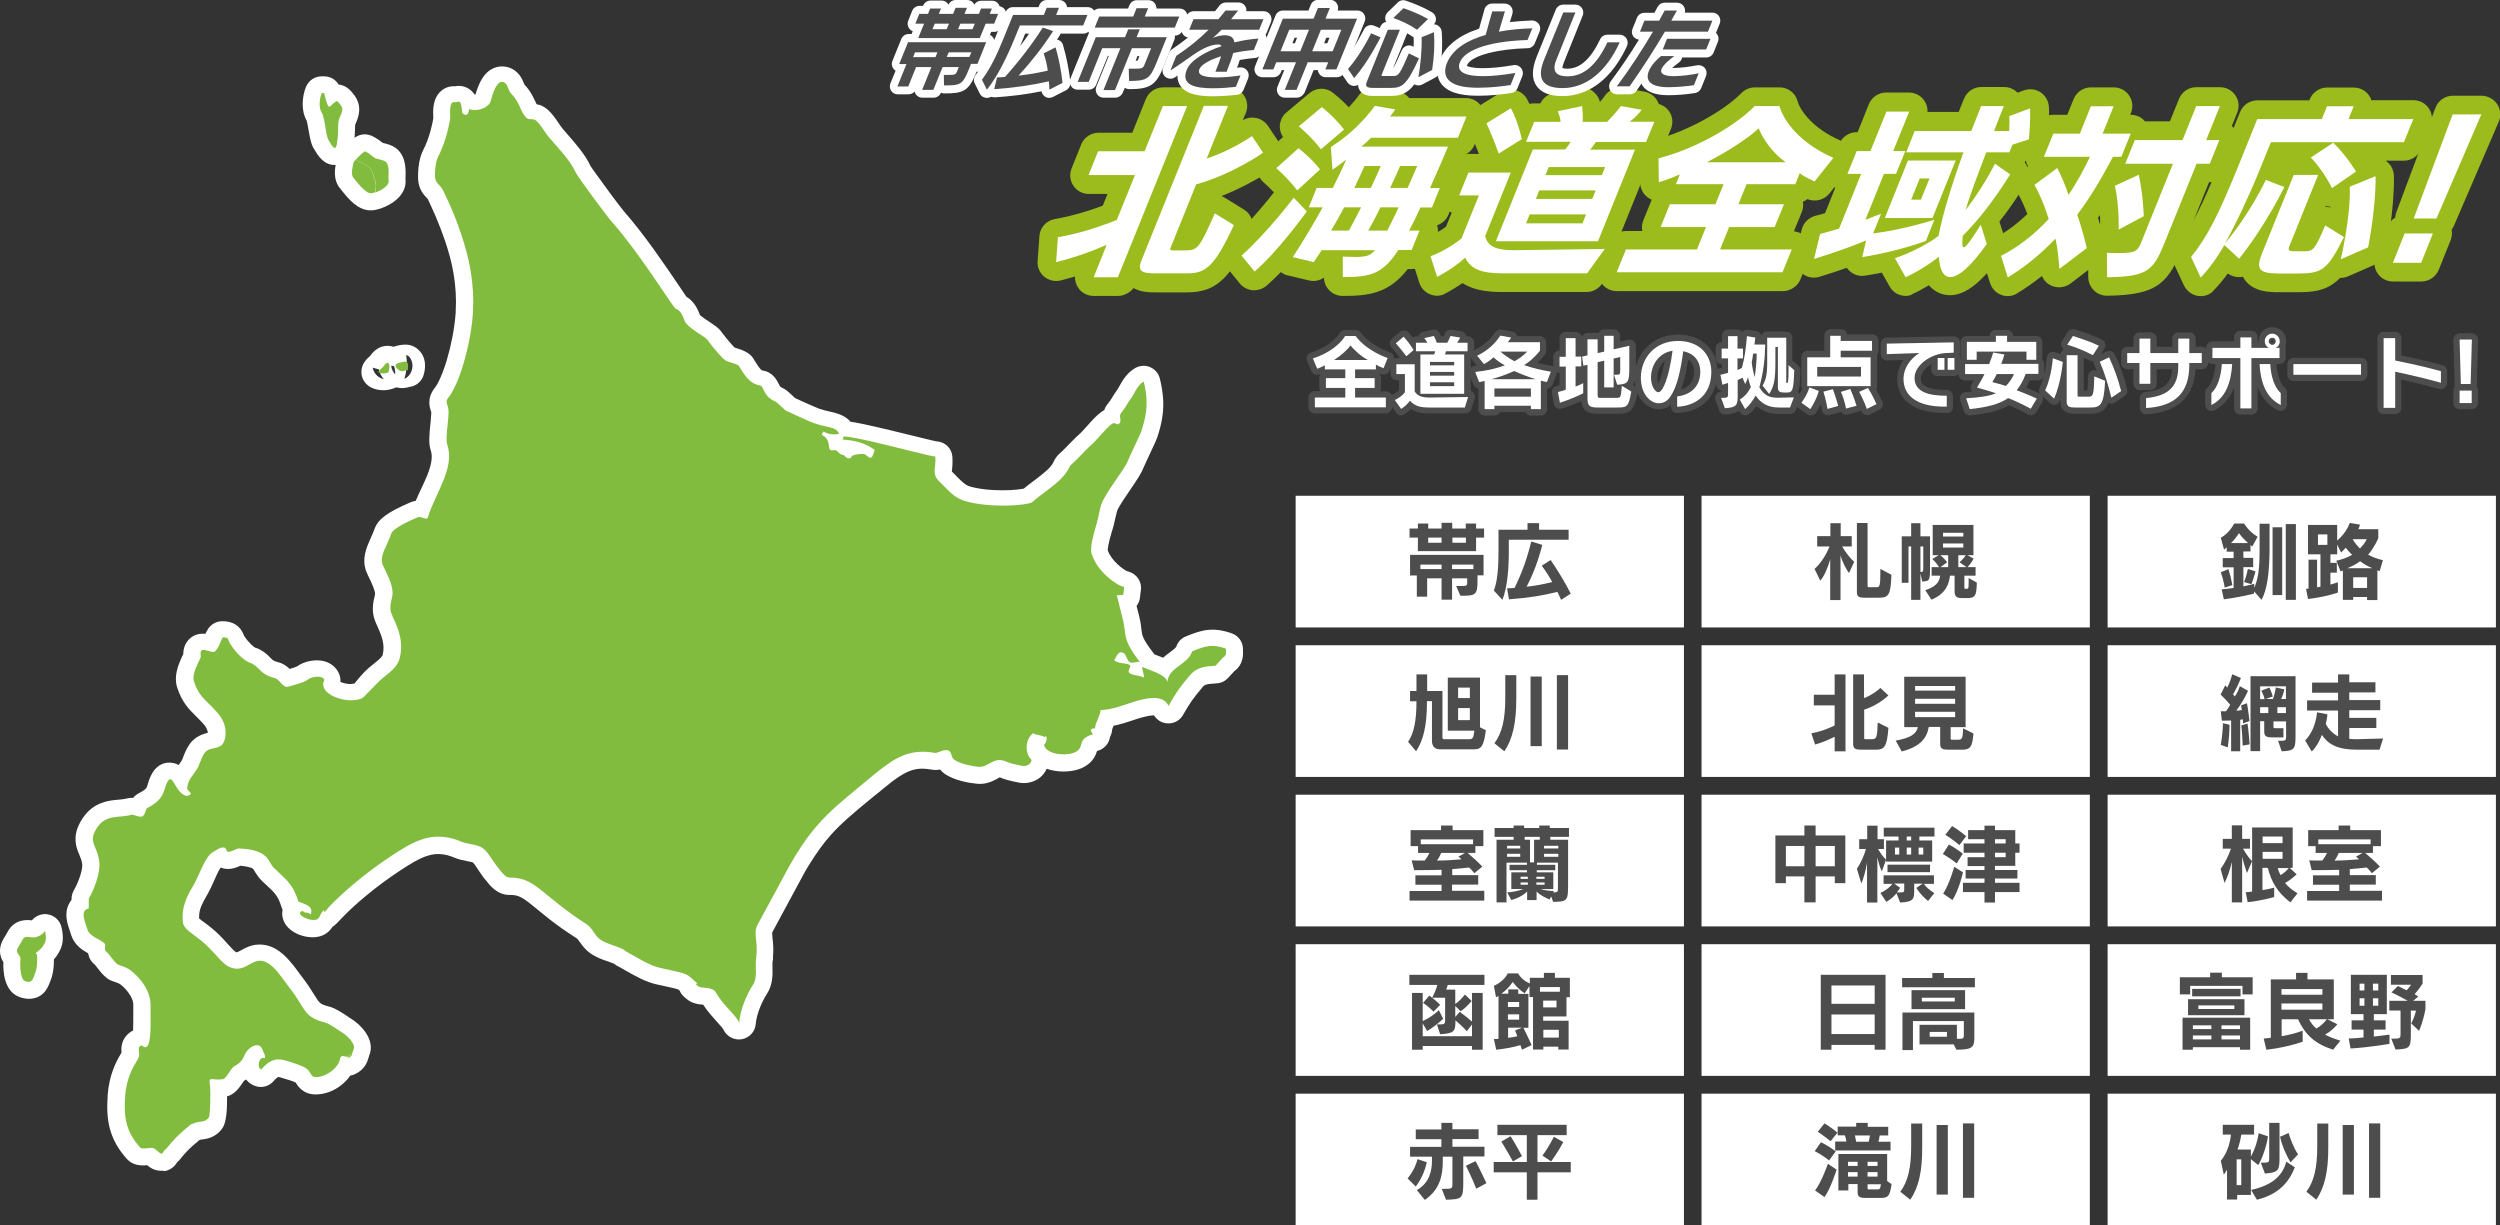 <?xml version="1.0" encoding="utf-8"?>
<!-- Generator: Adobe Illustrator 28.1.0, SVG Export Plug-In . SVG Version: 6.00 Build 0)  -->
<svg version="1.1" id="レイヤー_1" xmlns="http://www.w3.org/2000/svg" xmlns:xlink="http://www.w3.org/1999/xlink" x="0px"
	 y="0px" viewBox="0 0 1404.9 688.6" style="enable-background:new 0 0 1404.9 688.6;" xml:space="preserve">
<rect x="0" y="0" width="1404.9" height="688.6" fill="#333333" stroke="none"/>
<style type="text/css">
	.st0{fill:#FFFFFF;}
	.st1{fill:#9CBB1C;}
	.st2{fill:#4D4D4D;}
	.st3{fill:#82BC3F;}
	.st4{fill:#718B30;}
</style>
<g>
	<g>
		<g>
			<path class="st0" d="M16.2,561.3c-1.8,0-3.7-0.4-5.7-1.2c-8.2-3.3-8.8-14.3-8.6-19.4C1,539.3,0,537.2,0,534.4
				c0-3.8,1.7-6.5,3-8.5c0.4-0.7,0.8-1.3,1.1-1.9c1.8-3.7,5.7-7.8,13.8-6.8c2.1-2.5,5.4-3.9,8.7-3.4c3.8,0.5,7,3.3,7.9,7.1
				c0.8,3.1,1.7,8.9-1,13.5l-0.3,0.6c-0.8,1.4-1.6,2.7-2.9,4.1c0,2.1-0.1,4.7-0.5,6.9c-0.5,2.8-1,4.1-1.6,5.6
				c-0.1,0.3-0.3,0.7-0.5,1.2c-1.4,3.7-3.6,6.3-6.7,7.6C19.4,561,17.9,561.3,16.2,561.3z M2.1,538.1C2.1,538.1,2.1,538.1,2.1,538.1
				C2.1,538.1,2.1,538.1,2.1,538.1z M17,524.9C17,524.9,17,524.9,17,524.9L17,524.9z M17,518.4C17,518.4,17,518.4,17,518.4
				C17,518.4,17,518.4,17,518.4z"/>
		</g>
		<g>
			<path class="st0" d="M188,92.7c-6.2,0-9.6-5.7-11.1-8.3c-0.2-0.3-0.3-0.6-0.5-0.8l0,0c-1.6-2.6-2.1-5.5-3-10.5
				c-0.3-1.6-0.7-4.1-1-5.2c-3.4-5.8-2.6-13.9-0.4-19.2c1.5-3.5,4.9-5.8,8.8-5.8h1.4c3.4,0,6.4,1.8,8.1,4.6c4.7,0.5,7.2,3.9,8.8,6
				c4.9,6.5,2,13,1,15.4c-0.2,0.4-0.4,0.9-0.5,1.2c-0.1,0.9-0.1,1.8-0.1,2.7c-0.1,2.6-0.2,5.8-0.8,10c-1.3,7.7-6.5,9.5-8.7,9.9
				C189.2,92.6,188.6,92.7,188,92.7z M172.9,68.5C172.9,68.5,172.9,68.5,172.9,68.5C172.9,68.5,172.9,68.5,172.9,68.5z M172.4,67.6
				L172.4,67.6L172.4,67.6z"/>
		</g>
		<g>
			<path class="st0" d="M208.2,118.2c-7.2,0-12.5-6.6-16.1-11.1c-0.3-0.4-0.6-0.7-0.8-1c-4.5-5.2-3-12-2.3-15.3
				c0.1-0.2,0.1-0.5,0.1-0.6c0.5-2.8,2-4.9,3.3-6.5c0,0,0-0.1,0.1-0.1c1.8-2.1,5.6-5.8,8.3-7.1c2.5-1.3,5.4-1.3,8-0.2
				c0.5,0.2,3.2,1.5,6.3,4c0.9,0.2,2.2,0.5,3.9,1.1c9.5,3.4,9,13.8,8.9,17.7c0,0.6-0.1,1.5,0,1.8c0.7,8.4-7.2,14-14.1,16.3
				c-1.6,0.5-3,0.8-4.3,1c0,0,0,0,0,0C208.9,118.1,208.6,118.2,208.2,118.2z"/>
		</g>
		<g>
			<path class="st0" d="M226,218.1c-2,0-4.4-0.5-6.9-2.1c-4.6-2.9-6.9-7.4-6.2-12.1c0.7-4.4,4-7.9,8.8-9.2l0.3-0.1
				c3.2-0.9,9.9-2.7,14.6,3.6c3.2,4.3,2.3,9.6,1.5,12.4c-1,3.6-4.1,6.3-7.8,6.8l-0.1,0C229.4,217.6,227.9,218.1,226,218.1z
				 M229.8,217.4C229.8,217.4,229.8,217.4,229.8,217.4C229.8,217.4,229.8,217.4,229.8,217.4z M219.9,205.4c0,0.7,0.2,2.4,1.5,4.2
				c1.7,2.3,4.4,3.1,6.3,3.1c1.6-0.8,3.5-2.8,4-5.9c0.5-3.3-1.1-6-2.3-6.8c-0.3-0.2-0.7-0.4-1.1-0.5l0.7,8.5L219.9,205.4z"/>
		</g>
		<g>
			<path class="st0" d="M215.4,219.3c-3.5,0-6.6-1.1-8.5-2.6c-2.3-1.8-3.7-4.4-3.8-7.3c-0.2-4.8,3-7.7,4.9-9.4c1.4-2,3.9-4.8,8-5.5
				c3.5-0.6,7,0.6,9.4,3.2c3.8,4.1,3.3,9.8,2.2,13.9c-0.7,2.7-2.6,4.9-5,6.1C220.1,218.8,217.7,219.3,215.4,219.3z M209.4,206.6
				c0.2,1,0.7,2.5,2,4c1.9,2.1,4.9,3.1,7.8,2.6c0.6-0.1,1.4-0.3,2.2-0.7c0.4-1,0.8-2.4,0.7-3.9l-4.9-2.1l1.2,2.6L209.4,206.6z
				 M224.2,209.6C224.2,209.6,224.2,209.6,224.2,209.6C224.2,209.6,224.2,209.6,224.2,209.6L224.2,209.6z M217.1,206.5l4.9,2.1
				c0-0.1,0-0.2,0-0.3c-0.2-2.7-1.5-5.1-3.6-6.8c-2.4-1.9-3.7-1.2-4.2-1L217.1,206.5z M206.8,202.1
				C206.8,202.1,206.8,202.1,206.8,202.1C206.8,202.1,206.8,202.1,206.8,202.1z M207.2,201.3c-0.1,0.2-0.3,0.5-0.4,0.8
				C206.8,202,207,201.7,207.2,201.3z"/>
		</g>
		<g>
			<path class="st0" d="M90.3,657.9c-3.4,0-6-1.7-7.6-3.1c-3.3,0.3-7.9,0.3-11.4-3.5C61.1,639.9,59.6,629,60.5,616
				c0-0.2,0-0.5,0-0.7c0.9-10.9,4.2-17.8,7.8-23.8c-0.2-2-0.4-6.1,2.9-9.7c1-1.1,2.2-2,3.6-2.7c0.1-2.9,0.1-6.5,0.1-8.6l0-0.8
				c0-2,0-3.6,0-4.9c0.1-2.1-1-4.7-2.9-7.2c-1.3-1.7-2.8-3.3-4.6-4.6c-0.6-0.4-1.9-0.9-2.9-1.2c-1-0.3-2-0.7-3-1.2
				c-0.5-0.3-1.1-0.6-1.5-1c-2.2-1.7-3.9-3.9-5.2-5.6c-0.5-0.6-1.2-1.5-1.5-1.9c-2.1-1.6-3.3-3.8-3.8-6.4c-3.1-1.7-7.7-4.6-9.5-10.2
				c-0.2-0.6-0.4-1.3-0.6-1.9c-1.5-4.3-3.6-10.3-0.5-15.9c0.4-0.7,0.8-1.4,1.3-2l0-0.6c0-1.7,0.5-3.3,1.3-4.8
				c2.8-4.8,5.1-11.9,4.7-14.8c-0.3-2-0.9-3.4-1.6-5.1c-1.2-2.8-2.8-6.7-1.9-11.9c0.5-2.9,1.8-5.8,3.9-8.9c6.1-9,14.8-9.8,20-10.2
				c1.7-0.2,3.3-0.3,4.4-0.6c1.4-0.4,2.7-0.5,3.8-0.4c0.8-1,1.9-1.9,3.3-2.7c4.1-2,4.5-3.3,4.7-4.2c0.3-1,0.6-1.8,0.8-2.6
				c0.9-2.6,3.4-9.6,10.6-10.3c2.5-0.2,4.6,0.4,6.2,1.3c0.6-0.8,1.1-1.5,1.6-2.3c0-0.1,0.3-0.5,0.8-1.7l0.2-0.6
				c0.9-2.3,1.9-4.8,3.5-7c0.7-1.1,1.5-1.9,2.4-2.7c2.8-2.4,5.8-3.3,7.9-3.8c-0.1-1-0.5-2.6-1.9-4.3c-0.4-0.5-0.9-1-1.3-1.5
				c-1.2-1.3-2.4-2.5-3.5-3.6c-3.7-3.6-7.9-7.7-10.6-16.3c-1.8-5.8,0.4-11.8,2.5-16.4c0.3-0.7,0.6-1.4,1-2c0-3.6,1.2-6.5,3.6-8.8
				c2.9-2.6,6.1-3,8.8-2.7c0.4-0.8,0.9-1.8,1.5-2.7c1.7-2.7,4.6-4.3,7.8-4.4c6.2-0.1,10.4,2.6,12.4,8l0,0.1c2.7,4.1,5.6,6.6,6.7,6.9
				c0.5,0.1,0.9,0.3,1.4,0.5c0.3,0.1,0.6,0.3,0.8,0.4c3,1.6,4.8,3.4,6,4.7c0.7,0.7,1,1,1.4,1.3c0.6,0.4,1.7,0.8,3.1,1.2
				c2.8,0.7,4.8,2.3,6.3,3.7c1.5-0.4,3.3-1,4.1-1.4c4.1-3,10.5-4.2,15.4-2.9c4,1.1,7,3.8,8.4,7.4c0.5,1.3,0.7,2.8,0.6,4.2
				c1.6,0.7,4.1,1.3,5.9,1.2c0.7-0.1,1.5-0.2,2-0.3c0.3-0.4,1-1.1,1.5-1.8c0.8-1,1.8-2.2,3-3.5c2.1-2.4,4.5-4.3,6.5-5.9
				c2.8-2.2,4.5-3.7,4.9-5c1.4-6.1-0.9-11.2-2.9-15.7c-1.2-2.6-2.2-4.9-2.5-7.5c-0.5-3.9,0.2-7.1,0.8-9.4c0.1-0.6,0.3-1.3,0.3-1.7
				c-0.3-2.5-1.7-5.4-3.2-8.6c-0.5-1-1-2-1.4-3c-2.7-5.9-1.1-11.5,0.3-15.3c0.6-1.5,1.3-3.1,1.9-4.5c0.8-1.7,1.5-3.4,2.1-5
				c2.1-5.9,8.2-9.6,18.8-14.3c0.4-0.2,0.8-0.4,1.1-0.5c1.1-0.5,2.1-0.8,3.2-0.9c0.6-1.4,1.3-2.9,2-4.5l1-2.1
				c1.2-2.6,2.5-5.3,3.5-7.8c2.5-6.3,3.1-10.6,2-13.9c-1.3-3.8-0.9-8.3-0.2-15.3c0.1-0.8,0.2-1.5,0.2-2.2c0.2-2.5,0.3-3.5,0.3-3.8
				c0-0.2-0.1-0.4-0.2-0.8c-0.7-2-2.5-7.4,2.2-13.2c0.4-0.5,1.2-1.6,2.2-3.7c1.5-3,3-7,4.4-11.5c2.5-8.4,4.4-17.9,5-26.1
				c0-0.4,0.1-0.8,0.1-1.1l0-0.6c0.4-7,0-13.9-1.2-21.1c-1-5.9-2.6-12-4.8-18.5c-1.5-4.3-3.2-8.8-5.1-13.3c-1.4-3.3-3-6.7-4.6-10.2
				c-0.1-0.1-0.4-0.4-0.6-0.6c-1.5-1.6-4.4-4.6-4.8-10.1c-0.1-1.3-0.1-2.9,0-4.5c0.1-2.8,0.7-8.1,2.8-12.2
				c3.7-7.1,5.3-15.4,5.7-17.9c0-0.1,0-0.1,0-0.2c-0.2-4.4-0.4-10.9,4.3-15.1c2.1-1.9,4.9-2.9,7.8-2.7c3.1-0.6,5.9,0,8.3,1.7
				c1.1,0.8,2,1.7,2.7,2.8c0.1,0,0.2,0.1,0.3,0.1c0.1,0,0.2,0,0.3,0c2.2-7.5,5-11.9,9-14.2c2.9-1.6,6.1-2,9.3-1.1
				c6,1.7,8.1,6.9,9,9.2c0.1,0.2,0.1,0.4,0.2,0.5c3.5,3.7,5.1,7.3,6.3,9.9c0.2,0.5,0.4,0.9,0.6,1.2c1.9,0.3,4.2,1.2,6.4,3.2
				c2.6,2.5,4.2,4.8,5.6,6.9c0.8,1.3,1.6,2.3,2.5,3.5c0.9,1.1,1.9,2.2,2.9,3.4c4.6,5.3,9.9,11.3,12.8,17.6c0.2,0.3,0.8,1.3,2.7,3.9
				c4.6,6.5,12.4,17,15.6,21c0.4,0.5,0.7,0.8,0.9,1.1c11.1,12.6,23,30.2,30.1,40.7c1.7,2.5,3.5,5.2,4.6,6.8
				c4.6,2.8,6.5,7.3,7.7,10.4c1.2,1.1,4.1,3,5.6,4c3.1,2.1,5,3.3,6.4,5.4c0.9,1.3,4.6,5.9,7.1,8.5c0.1,0.1,0.2,0.2,0.3,0.3
				c0.5,0.2,1.1,0.4,1.5,0.5c2.6,0.8,5.2,1.7,7.5,3.8c1.2,1.1,1.8,2.3,2.6,3.6c0.8,1.3,2.4,4,3.8,4.9c0.1,0.1,0.2,0.1,0.2,0.1
				c5.8,0.7,8.2,5.5,9.2,7.5c0.8,1.6,1,1.8,1.7,2.1c2.2,0.9,3.9,2.5,6.1,4.6c0.4,0.4,1,0.9,1.4,1.3c1.8,0.8,5.6,2.6,9.1,4.1
				c2.8,1.2,4.2,1.8,4.9,2c2,0.7,3.9,1.1,5.6,1.5c3.4,0.8,8.2,1.8,11.6,5.7c6.9,1,18.9,3.9,33.5,7.5l1.7,0.4
				c4.1,1,10.8,2.7,12.9,3.1c1.8,0.1,3.5,0.6,5,1.6c2.4,1.6,3.9,4.2,4.1,7.1c0.2,3.1,0,5.5-0.2,7.4c0,0.3-0.1,0.6-0.1,0.9
				c1,0.9,1.9,1.8,2.7,2.7c3.1,3.1,4.8,4.8,7.2,5.6c0.5,0.2,1.1,0.3,1.9,0.5c3.2,0.8,7.4,1.4,12,1.6c6.2,0.3,12.3,0,16.6-0.8
				c1.5-1.3,3.4-2.7,5.5-4.3c3.1-2.3,7.7-5.9,9.2-7.7c1.5-1.8,1.9-2.6,2.2-3.3c0.5-1.1,1.4-2.8,3.3-4.5c1.5-1.2,4.1-4,6.1-6
				c2.5-2.5,3.6-3.7,4.6-4.5c1-0.8,3-3,4.6-4.8c2.6-2.9,5.3-6,8.1-8c0.4-0.3,1-0.7,1.6-1c0.4-1.1,0.9-2.2,1.8-3.3
				c0.5-0.7,1-1.4,1.6-2.1c0.2-0.3,0.7-1.1,1.1-1.7c0.7-1.2,1.5-2.5,2.4-3.7c0.5-0.7,1.1-1.7,1.7-2.8c1.7-3,4-7.2,8.7-10
				c2.6-1.5,5.8-1.8,8.5-0.6c2.8,1.2,4.8,3.6,5.5,6.5c0.9,3.6,1.4,6.8,1.7,9.9c0.1,1.1,0.2,2,0.2,2.9c0.2,6.4-0.8,12.5-3.4,20.3
				c-0.5,1.4-1.6,3.8-4.2,9.3c-1.2,2.6-3,6.5-3.4,7.4c-1.2,3.2-3.6,6.8-7.4,12.4c-2.8,4.1-6.7,9.7-7.6,12.3
				c-0.2,0.7-0.8,3.2-1.1,4.6c-0.5,2.2-0.9,4.2-1.4,5.6l-0.3,0.9c-2.1,7-2.4,9.9-2.4,10.8c2.1,6.1,8.8,10.8,10.7,11.7l1.3,0.4
				c0,0,0,0,0,0c4.6,1.4,7.4,6,6.6,10.7c-0.2,1.1-0.3,2.1-0.4,3.2c-0.1,2-0.9,3.9-2,5.3c0.4,1.6,0.8,3.2,1.1,4.3
				c1,3.8,1.4,6.5,1.6,8.7c0.4,3.6,0.6,5.4,6.8,13.5c0.2,0.2,0.3,0.4,0.5,0.7c0,0,0,0,0,0c0.3,0.1,0.5,0.2,0.8,0.3
				c1.3,0.5,2.7,1,4.1,1.6c1.3-1.2,2.7-2.2,3.8-3c1.5-1.1,3.4-2.5,3.7-3.4c0.9-2.6,2.8-4.6,5.4-5.6c8.5-3.5,14.9-5.5,25.7-1.7
				c3.7,1.3,6.2,4.7,6.3,8.6c0,0.3,0,0.5,0,0.8c0.1,2.2,0.5,7.9-4.9,11.9l-3.5,3.8c-1.7,1.8-3.9,2.9-6.4,3c-6,0.4-6.7,0.7-7.9,2.1
				l-0.8,1c-4,4.8-6,7.3-10.1,14.5c-1.7,3.2-5.1,5.1-8.7,4.9c-3.2-0.1-6-1.8-7.7-4.5c-0.9,0-2.8,0.1-6.1,1c-0.5,0.1-1,0.3-1.5,0.4
				c-0.5,0.1-0.9,0.3-1.4,0.4c-1.1,0.4-2.1,0.7-3,1c-3.7,1.2-6.8,2.3-10.7,3c0,0.1-0.1,0.2-0.1,0.3c-0.2,0.5-0.6,1.3-0.7,1.8
				c-0.1,1.5-0.5,2.9-1.2,4.2c-0.1,0.4-0.2,0.9-0.3,1.3c-0.9,3.1-3.4,5.6-6.6,6.5c-0.1,0-0.3,0.1-0.4,0.1c-0.7,2.3-2.2,6-6.8,8.7
				c-1.1,0.7-2.5,1.3-3.9,1.7c-4.7,1.5-11.7,1.7-17.6-0.4c-0.8,1.9-2.1,3.5-3.7,4.9c-3.3,2.6-7.7,3.7-11.8,2.9
				c-5.2-1-8.5-1.9-10.9-3c0,0,0,0,0,0c-0.3,0.2-0.7,0.4-1,0.6c-1.7,0.9-3.9,2.2-7,2.8c-1.6,0.3-3.3,0.4-5,0.2
				c-4.9-0.5-11.8-1.8-17.1-5c-1.4-0.9-2.5-1.9-3.4-3c-1.3,0.3-2.9,0.4-4.6,0.1c-1.4-0.2-2.7-0.4-4-0.5c-5.1-0.3-8.9,0.9-14.1,4.2
				c-2.5,1.6-5.3,3.7-8.9,6.7c-1.8,1.5-3.6,3-5.3,4.3l-3.4,2.8c-8.6,7.1-15.2,12.6-21,19.1c-4.3,4.8-8.1,10.1-12.2,16.7
				c-1.5,2.4-3,5-4.5,7.9l-16.3,30.2c-0.1,0.3-0.1,0.7,0.1,3c0.3,2.6,0.7,6,0.3,10.7c0.1,1,0,2-0.3,3c0,0.8,0,1.8,0,2.9
				c0.1,4.1,0.3,9.7-3.1,15c-2.7,4.1-5.8,11.1-6.3,16.9c-0.3,4.3-3.6,7.9-7.9,8.6c-4.3,0.7-8.5-1.6-10.3-5.5
				c-0.4-0.8-2.2-2.8-3.6-4.3c-2.3-2.6-5.2-5.7-7.7-9.6c-2.3-0.2-6.1-0.5-9.3-3.2c-0.5-0.4-1-0.8-1.4-1.2c-1.2-1-2-2.2-2.6-3.6
				c-0.3-0.2-0.5-0.4-0.6-0.5c-0.8-0.4-4.8-1.3-8-2l-4.6-1c-5.8-1.3-11.7-4.6-17.3-7.8c-1.5-0.9-3-1.7-4.5-2.5
				c-0.6-0.3-1.2-0.7-1.7-1.2c-0.7-0.3-2.1-0.8-2.9-1.1l-0.6-0.2c-3-1-6.8-2.3-10.2-4.8c-2.8-2-4.5-4.5-5.8-6.3
				c-0.4-0.6-1-1.4-1.3-1.7c-3-1.9-5.8-3.8-8.7-5.8c-5.8-4.1-10.2-7.8-13.8-10.7l-0.2-0.2c-7.7-6.3-9.9-8-15.4-7.9c0,0-0.1,0-0.1,0
				c-6.8,0-11-5.4-13.2-8.3c-0.2-0.3-0.5-0.6-0.7-0.8c-0.4-0.5-0.9-1.1-1.2-1.6c-1.1-1.5-2-2.9-2.8-4.1c-1-1.5-1.7-2.6-2.5-3.4
				c-0.6-0.3-2.2-0.6-3-0.7l-0.3-0.1c-2.2-0.4-4.7-0.9-7.3-2c-3.7-1.6-7.4-2.2-10.7-1.9c-5.3,0.5-10.6,3.5-15.6,6.6
				c-1.3,0.8-2.6,1.7-3.9,2.5c-6.8,4.5-13.5,9.4-19.8,14.7c-4.7,3.9-9.2,8-13.2,12.2c-0.7,0.8-1.5,1.6-2.1,2.2
				c-0.3,0.3-0.6,0.6-0.9,0.9c-0.7,0.7-1.4,1.3-2.2,1.8c-1.6,2.5-4.9,6-11.6,5.8c-6.2-0.1-15.4-3.9-16.5-11.9
				c-0.2-1.1-0.1-2.4,0.1-3.6c-0.2-0.5-0.5-1-0.6-1.5c-2-6.3-3.6-7.9-9.1-12.9l-1.8-1.7c-1.6-1.5-2.7-3.2-3.5-4.4
				c-0.2-0.4-0.4-0.7-0.7-1.1c-0.3-0.5-0.6-1.1-0.8-1.3c-1.4-1.1-4.5-1.5-7.2-1.8c0,0,0,0-0.1,0l-0.2,0.1c-1.5,0.7-3.9,1.8-6.9,1.7
				c-0.7,0-2.2-0.1-3.9-0.8c-1.3,1.9-3.1,6-4,8.1c-1.1,2.4-2,4.5-3,6.2c-1.8,3.1-3.1,5.5-4,7.7c-0.9,2.3-1.2,4.2-1.1,6.6
				c0.8,0.7,2,1.6,3,2.3c1.2,0.9,2.6,1.9,4,3.1c3.3,2.7,6,5.5,8.2,8l0.9,1c1.5,1.7,3.6,3.9,4.5,4.5c0.3,0.1,0.4,0.2,0.5,0.2
				c0.5-0.1,1.5-0.7,2.3-1.1c2.3-1.3,5.5-3.1,9.8-3.3c4-0.2,8,1,11.8,3.7c3.2,2.3,5.5,5,7.2,7.1l0.3,0.3c0.7,0.8,1.3,1.7,2,2.6
				l5,6.7c0.7,0.9,1.9,2.7,2.1,3c1.2,1.8,2.2,3.4,3.1,4.8c2.9,4.7,3.2,5.3,8.2,6.6c3.3,0.8,6.6,2.9,10.6,5.6
				c0.8,0.5,1.6,1.1,2.1,1.4c3.9,2.3,14.1,11.1,9.9,20.8c-0.1,0.3-0.2,0.5-0.3,1c-0.6,2.1-1.9,6.6-7.8,9.3c-0.8,0.4-1.6,0.6-2.4,0.7
				c-4.2,6-11.6,10.7-19.8,10.6c-7-0.1-9.9-5-10.9-6.6c0,0,0-0.1-0.1-0.1c-1.3-0.7-4.3-1.6-5.7-2c-0.9-0.3-1.7-0.5-2.3-0.7
				c-1.3-0.4-1.8-0.4-1.8-0.4c0,0-0.9,0.4-2.6,2.4c-2.5,2.8-6.3,3.9-9.9,2.8c-2.3-0.7-4.2-2.1-5.5-3.8c-0.4,0.3-0.8,0.5-1.2,0.8
				c-0.2,0.3-0.5,0.7-0.7,1c-1.9,2.8-4.4,6.5-8.8,7.7c0.1,5.7-0.2,14-2.3,17.4c-3.8,6-9.7,6.6-12.3,6.9c-0.1,0-0.2,0-0.3,0
				c-0.3,0.1-0.5,0.2-0.7,0.3c-5.5,4.5-7.9,7.1-10.6,10.5c-0.7,0.9-1.4,1.6-1.9,2c-1.5,2.6-4,4.3-6.9,4.9
				C91.6,657.8,90.9,657.9,90.3,657.9z M113.1,639.8C113.1,639.8,113.1,639.8,113.1,639.8C113.1,639.8,113.1,639.8,113.1,639.8z
				 M84.8,635.6c0.7,0,1.5,0.1,2.3,0.2c0.5,0.1,1,0.2,1.4,0.4c3.3-3.8,6.8-7.1,12.2-11.5c1.5-1.2,3.1-1.8,4.2-2.2
				c0.3-0.1,0.6-0.2,1-0.4c0.8-0.3,1.5-0.5,2.3-0.7c0.1-3.5,0.1-8,0-9.4c-0.5-3.3-1.1-8.1,2.6-11.9c3.5-3.6,7.8-3.3,9.8-3.1
				c1.1-1.6,2.2-3.1,3.6-4.4c0.7-0.6,1.3-1.1,2-1.5c1.5-0.8,1.5-0.8,1.8-1.7c1.8-4.8,8-12.2,16.8-11.5c1.6,0.1,6.1,0.4,10.1,8
				c2.9-0.2,5.9,0.3,9.2,1.4c0.5,0.2,1.1,0.3,1.7,0.6c4.6,1.4,8.7,2.8,11.8,5.1c0.7,0.6,1.4,1.1,1.9,1.7c0.8-0.5,1.5-1.1,1.8-1.7
				c0.3-2.4,1.5-4.6,3.4-6.1l0,0c0,0-0.1-0.1-0.1-0.1c-1.3-0.8-3.8-2.6-4.9-3c-12.3-3.2-15.8-9-19.5-15.1c-0.8-1.3-1.6-2.6-2.6-4.1
				c-0.2-0.2-1.1-1.6-1.6-2.3l-5-6.7c-0.6-0.8-1.1-1.5-1.7-2.3l-0.2-0.3c-1.3-1.6-2.3-2.6-3.2-3.3c-0.4,0.2-0.9,0.5-1.3,0.7
				c-3.8,2.1-10.9,6.1-20.4,1.4c-3.9-1.9-6.9-5.2-10.1-8.7l-0.9-0.9c-1.8-2-3.9-4.2-6.2-6c-1.1-0.9-2.3-1.8-3.4-2.6
				c-4.6-3.4-9.8-7.2-10.5-14.2c-0.6-5.9,0.1-11.2,2.2-16.7c1.3-3.4,3-6.6,5.3-10.5c0.5-0.8,1.3-2.7,2.1-4.4
				c3.7-8.2,6.7-14.3,12.1-17.2c0.3-0.2,0.7-0.4,1.1-0.7c2-1.3,5.7-3.7,11-3c0.8,0.1,2,0.4,3.3,1c1.4-0.4,3-0.7,4.9-0.6
				c5.4,0.4,13.5,1,19.9,6.7c2.2,2,3.5,4.2,4.5,5.8c0.2,0.3,0.3,0.5,0.5,0.8c0.2,0.3,0.3,0.5,0.4,0.6l1.8,1.6
				c5.8,5.4,9.6,9.2,12.7,16.6c1.6,0.8,3,1.7,4.2,2.7c4.4-4.4,9.2-8.8,14.2-13c6.9-5.7,14.1-11.1,21.6-16c1.4-0.9,2.8-1.8,4.2-2.7
				c6.6-4.2,14.6-8.6,23.9-9.5c6.5-0.6,13.5,0.5,20.1,3.3c0.7,0.3,2.1,0.6,3.4,0.8l0.3,0.1c3.3,0.6,8.3,1.6,12.4,5.6
				c0.1,0.1,0.2,0.2,0.4,0.4c2.2,2.2,3.6,4.4,4.9,6.4c0.7,1,1.4,2,2.1,3.1c0.2,0.3,0.5,0.6,0.8,1c0.3,0.4,0.6,0.8,1,1.3
				c0.2,0.3,0.5,0.7,0.8,1c10.9,0.6,17.2,5.8,25,12.2l0.2,0.2c3.5,2.9,7.5,6.1,12.7,9.9c2.6,1.9,5.2,3.6,8,5.4
				c3.2,2.1,5.1,4.8,6.5,6.9c0.4,0.6,1,1.5,1.3,1.8c1.2,0.9,3.2,1.5,5.3,2.2l0.6,0.2c3.2,1.1,6.1,2.2,8.4,4c1.3,0.7,2.6,1.4,3.9,2.2
				c4.2,2.4,9,5.1,12,5.8l4.6,1c10.8,2.4,13,3,18.4,8c0.6,0.6,1.3,1.2,2.2,2c0.1,0.1,0.2,0.2,0.3,0.3c3.4,0.4,8.8,1.6,12.1,7.3
				c0.3,0.5,0.6,1,1,1.5c1.2-2.4,2.4-4.6,3.6-6.4c0.2-0.7,0.1-2.7,0.1-4c0-1.6-0.1-3.4,0-5.2c0-0.7,0.1-1.2,0.2-1.8
				c0-0.3,0-0.5,0.1-0.8c0.3-2.9,0.1-5-0.2-7.2c-0.4-3.6-0.9-8.2,1.7-13.6c0.1-0.1,0.1-0.2,0.2-0.3l16.4-30.5c1.7-3.2,3.4-6,5-8.6
				c4.7-7.7,9.2-13.9,14.2-19.5c6.7-7.5,14.1-13.7,23.1-21.1l3.5-2.8c1.7-1.4,3.4-2.8,5.3-4.3c4.3-3.5,7.6-6,10.8-8
				c8.5-5.4,16.3-7.6,25.4-7.1c1.4,0.1,2.7,0.2,4.2,0.4c2.2-0.9,6.4-2.3,11-0.7c4.4,1.6,6.4,4.9,7.3,7.1c1.8,0.6,4.2,1.2,6.9,1.5
				c0.3-0.2,0.8-0.4,1.1-0.6c1.2-0.7,3-1.7,5.1-2.3c3.6-1.1,7.3-1.1,11.1,0.2c0,0,0-0.1,0-0.1c0.4-5.6,3.1-10.7,7.2-13.9
				c3.1-2.4,7.3-2.6,10.5-0.7c0,0,0.1,0,0.1,0c0.7,0.1,1.6,0.3,2.5,0.6c1,0,2,0.2,2.9,0.6c3.5,1.2,6,4.3,6.6,8.1
				c0.1,0.5,0.1,1,0.1,1.5c0.4,0,0.9,0,1.3,0c0.9-2.5,2.3-5.1,5.1-7.3c0.1-0.4,0.3-0.7,0.4-1c0.4-0.9,1.3-2.5,3-3.8
				c0.2-0.6,0.5-1.2,0.8-1.8c0.2-0.5,0.6-1.3,0.7-1.8c0.1-2,0.8-4,2.1-5.6c1.6-2,4-3.2,6.6-3.5c4.9-0.4,7.6-1.3,12.4-2.9
				c-0.9-0.5-1.7-1.1-2.4-1.9c-0.7-0.8-1.6-1.9-2.2-3.4c-1.5-0.5-3.1-1.2-4.7-2.3c-4.2-2.9-5.4-8.6-2.7-12.9
				c0.3-0.4,0.5-0.8,0.7-1.2c1.4-2.5,2.9-4.3,4.5-5.5c-0.3-1.3-0.5-2.6-0.6-4c-0.2-1.8-0.4-3.5-1.1-5.9c-0.5-1.9-1.2-4.6-1.8-7.3
				c-0.3-1.2-0.6-2.4-0.8-3.4c-0.2-0.7-0.3-1.3-0.4-1.7c-0.4-1.3-0.5-2.7-0.3-4c-5.5-4.4-11.4-11.1-14-19.4c-1-3.2-1.4-8.2,2.6-21.4
				l0.3-1.1c0.2-0.6,0.6-2.6,0.9-4c0.7-3.1,1.2-5.2,1.7-6.7c1.7-5.1,5.9-11.1,9.9-16.9c1.9-2.7,4.7-6.8,5.2-8.1
				c0.5-1.3,1.6-3.8,3.4-7.5c0,0-0.1,0-0.1,0c-1,1.1-2.1,2.3-3.1,3.4c-2.3,2.6-4.5,5.1-6.7,6.9c-0.5,0.4-1.9,1.9-2.9,3
				c-2.1,2.2-4.4,4.5-6.4,6.3c-0.7,1.3-1.8,3.4-4.3,6.4c-2.9,3.5-7.7,7.2-12.4,10.7c-2.2,1.6-4.6,3.5-5.5,4.4
				c-0.6,0.6-1.3,1.1-2,1.5l-0.9,0.5c-0.7,0.4-1.5,0.7-2.3,0.9c-6.2,1.6-14.9,2.2-24,1.7c-5.8-0.3-11.2-1.1-15.6-2.2
				c-1.3-0.3-2.3-0.6-3.3-0.9c-6.8-2.3-11-6.5-14.7-10.3c-0.9-0.9-1.7-1.8-2.6-2.6c-5-4.7-5.7-9.6-5.6-13.3c-2-0.5-4.4-1.1-7.2-1.8
				l-1.7-0.4c-2.4-0.6-5.1-1.3-7.9-1.9c-0.3,0.6-0.6,1.2-1,1.7c-1,1.5-2.2,2.7-3.6,3.5c-2.1,1.2-6.1,2.6-10.9-0.2
				c-1.9,1.4-4,1.8-5.3,1.9c-4,0.4-7-1.5-8.7-2.8c-0.3-0.1-0.6-0.3-0.9-0.4c-0.9-0.4-1.6-0.9-2.2-1.3c-2.4-0.2-4.1-1.1-5.3-2
				c-3.7-2.7-4.3-6.5-4.5-8.4c-2.1-1.6-3.4-3.6-3.9-6c-1.2-0.5-2.7-1.1-4.4-1.9c-3.8-1.6-7.9-3.6-9.6-4.4l-0.7-0.3
				c-2-0.9-3.5-2.4-5.5-4.3c-0.4-0.4-1-1-1.4-1.3c-5.3-2.5-8-6.3-9.4-9c-1.1-0.4-2.1-0.9-3.1-1.5c-4.9-2.9-7.9-7.4-9.7-10.4
				c0,0-0.1,0-0.1,0c-2.3-0.7-4.8-1.5-7-3.2c-0.8-0.6-1.7-1.4-2.8-2.6c-2.6-2.7-6.3-7.2-8.2-9.8c-0.5-0.4-1.4-0.9-2-1.4
				c-6-4-10.5-7.2-12.3-11.8l-0.3-0.7c-0.2-0.5-0.5-1.2-0.7-1.6c-1.6-0.8-2.6-1.9-3-2.4c-1.2-1.3-2.9-3.8-6.9-9.8
				c-6.9-10.1-18.3-27.1-28.6-38.8c-0.3-0.4-0.8-1-1.5-1.8c-3.4-4.2-11.5-15.2-16.3-21.9c-3.2-4.6-3.9-5.8-4.3-6.7
				c-1.8-3.9-6.1-8.8-10-13.2c-1.1-1.2-2.1-2.4-3.1-3.6c-1.7-2-2.9-3.8-3.9-5.2c-0.5-0.8-1-1.5-1.4-2.1c-0.2,0-0.3,0-0.5-0.1
				c-3.6-0.6-5.9-2.5-7.2-3.9c-2.5-2.8-3.8-5.7-4.9-8c-0.2-0.4-0.4-0.8-0.5-1.1c-1.5,2.3-3.7,4.2-6.4,5.7c-2.4,1.3-5,2-7.6,2.3
				c-1.3,1.2-2.8,1.9-3.9,2.3c-1.3,0.4-2.6,0.6-3.9,0.5c-1.1,4.9-3.2,11.9-6.5,18.4c-0.1,0.3-0.6,2.1-0.7,4.5c0,0.3,0,0.6,0,0.8
				c1,1,2.4,2.7,3.6,5.1c1.8,3.7,3.5,7.5,5,11.1c2.1,5,4,9.9,5.6,14.7c2.5,7.5,4.3,14.5,5.5,21.4c1.5,8.7,2,17,1.5,25.5l0,0.5
				c0,0.5-0.1,1-0.1,1.5c-0.8,9.7-2.8,20.3-5.8,30.1c-1.7,5.6-3.6,10.4-5.6,14.4c-0.9,1.8-1.8,3.4-2.7,4.8c0.1,0.5,0.2,1.1,0.3,1.8
				c0.3,2.2,0.2,4.8-0.2,8.3c-0.1,0.8-0.2,1.5-0.2,2.3c-0.2,2.4-0.7,6.2-0.5,7.7c3.2,10,0.3,19.4-2.6,26.6c-1.2,3-2.6,5.9-3.9,8.7
				l-1,2.1c-1.6,3.4-2.8,6.2-3.5,8.7c-0.9,2.8-2.7,5.1-5.3,6.4c-3.2,1.6-6.2,1.2-8.1,0.7c-4.7,2.1-6.9,3.4-8,4.2
				c-0.7,1.8-1.4,3.5-2.1,5c-0.6,1.3-1.1,2.5-1.5,3.5c-0.3,0.7-0.4,1.1-0.5,1.4c0.3,0.6,0.6,1.3,0.9,1.9c2.1,4.4,4.5,9.3,5,15.3
				c0.3,3-0.3,5.4-0.8,7.4c-0.3,1.1-0.4,1.9-0.4,2.5c0.2,0.5,0.6,1.5,1,2.2c2.5,5.4,7,15.5,4.1,27.9c-1.8,7.8-7.4,12.2-11.5,15.5
				c-1.6,1.3-3.1,2.5-4.2,3.7c-0.9,1-1.7,2-2.4,2.8c-2,2.5-4.2,5.2-8,7c-2.9,1.5-6.7,1.9-8.8,2.1c-8.2,0.6-19.6-2.8-24.6-10.3
				c-0.1-0.2-0.3-0.4-0.4-0.7c-2.1,0.9-4.6,1.6-7.2,2.3l-1,0.3c-0.4,0.1-0.8,0.2-1.1,0.3c-7.4,2.4-12.4-3.1-14.1-4.9
				c-0.1-0.1-0.1-0.1-0.2-0.2c-2.8-0.9-5.2-1.9-7.2-3.3c-2.1-1.4-3.5-2.8-4.5-3.8c-0.7-0.7-1-1-1.3-1.2c-4.4-1.6-8.1-4.7-11-7.9
				c-2.1,1.6-4.3,2.2-6.4,2.2c-0.2,0.4-0.4,0.8-0.6,1.3c-0.9,2-1.2,3.1-1.4,3.6c1.2,3.5,2.5,4.7,5.4,7.6c1.3,1.3,2.8,2.7,4.5,4.6
				c0.7,0.8,1.3,1.5,1.8,2.2c4,4.8,6.2,10.7,6.3,16.6c0.1,4.6-1.2,8.8-3.5,12c-3.4,4.6-8.1,5.6-10.7,6.1c0,0-0.1,0-0.1,0
				c-0.3,0.7-0.7,1.6-0.9,2.2l-0.3,0.6c-0.7,1.6-1.4,3.3-2.4,4.9c-0.9,1.4-1.7,2.5-2.4,3.4c-0.1,0.2-0.3,0.4-0.4,0.5
				c0.6,1.3,1,2.8,1,4.6c-0.1,2.8-1.3,5.4-3.4,7.2c-3.6,3.2-9.6,4.9-15.8,0.8c-2.2,2.9-4.9,5-7.5,6.5c-1,2.2-2.8,5.1-6.4,6.6
				c-3.7,1.6-7.4,0.8-9.8,0.1c-1.9,0.4-3.7,0.5-5.4,0.7c-4.7,0.4-5.1,0.7-6,2c-0.4,0.6-0.7,1-0.8,1.3c0.2,0.4,0.4,1,0.6,1.4
				c1,2.3,2.3,5.4,2.9,9.8c1.1,8.3-2.7,18.5-5.8,24.6l0,3.1c0,2.2-0.8,4.3-2.2,6c0.1,0.3,0.2,0.5,0.3,0.7c0.1,0.4,0.3,0.8,0.4,1.1
				c0.5,0.3,1.1,0.7,1.6,0.9c1.6,0.9,3.6,2,5.4,3.6c2.2,1.9,3.4,4.4,3.6,7.5c0.6,0.7,1.1,1.4,1.6,2c0.3,0.4,0.8,1,1.1,1.4
				c2.1,0.7,5.1,1.8,7.9,4c3.1,2.4,5.9,5.2,8.2,8.3c4.5,6,6.8,12.6,6.6,19.1c0,1.2,0,2.9,0,4.3l0,0.8c0.1,12.7-0.1,20.7-5.4,25.2
				c-0.5,0.4-1,0.8-1.6,1.1c-0.4,1.2-0.9,2.4-1.5,3.4c-2.9,4.9-5.2,9.2-5.8,16.6c0,0.2,0,0.3,0,0.5c-0.6,8.6,0.3,13.7,3.7,18.5
				C83.7,635.7,84.3,635.6,84.8,635.6z M108.2,612.2c0,0.1,0,0.1,0,0.2C108.3,612.3,108.2,612.2,108.2,612.2z M135.6,607.8
				C135.6,607.8,135.5,607.8,135.6,607.8C135.5,607.8,135.6,607.8,135.6,607.8z M150.6,585.5C150.6,585.5,150.6,585.5,150.6,585.5
				C150.6,585.5,150.6,585.5,150.6,585.5z M179.9,584C179.9,584,179.9,584,179.9,584C179.9,584,179.9,584,179.9,584z M146.4,549.5
				L146.4,549.5L146.4,549.5z M53.4,542.1C53.4,542.1,53.4,542.1,53.4,542.1C53.4,542.1,53.4,542.1,53.4,542.1z M344.3,540.7
				C344.3,540.7,344.3,540.7,344.3,540.7C344.3,540.7,344.3,540.7,344.3,540.7z M324.5,527.4L324.5,527.4L324.5,527.4z M342.8,520.2
				C342.8,520.2,342.8,520.2,342.8,520.2C342.8,520.2,342.8,520.2,342.8,520.2z M279.2,471.1C279.2,471.1,279.2,471.1,279.2,471.1
				C279.2,471.1,279.2,471.1,279.2,471.1z M79.6,449.6L79.6,449.6L79.6,449.6z M102.2,444.1C102.2,444.1,102.2,444.1,102.2,444.1
				C102.2,444.1,102.2,444.1,102.2,444.1z M624.9,408.4C624.9,408.4,624.9,408.4,624.9,408.4C624.9,408.4,624.9,408.4,624.9,408.4z
				 M609,400.4C609,400.4,609,400.4,609,400.4C609,400.4,609,400.4,609,400.4z M178.8,389.6C178.7,389.6,178.7,389.6,178.8,389.6
				C178.7,389.6,178.7,389.6,178.8,389.6z M190.6,386.8C190.6,386.8,190.6,386.8,190.6,386.8C190.6,386.8,190.6,386.8,190.6,386.8z
				 M199,384.4C199,384.4,199,384.4,199,384.4C199,384.4,199,384.4,199,384.4z M118,381.5L118,381.5L118,381.5z M227.6,305.5
				C227.6,305.5,227.6,305.5,227.6,305.5L227.6,305.5z M473.2,265.6C473.2,265.6,473.2,265.6,473.2,265.6
				C473.2,265.6,473.2,265.6,473.2,265.6z M534.3,264.1L534.3,264.1L534.3,264.1z M456.5,251.7L456.5,251.7L456.5,251.7z M522.9,248
				C522.9,248.1,522.9,248.1,522.9,248C522.9,248.1,522.9,248.1,522.9,248z M522.9,248C522.9,248,522.9,248,522.9,248
				C522.9,248,522.9,248,522.9,248z M522.9,248C522.9,248,522.9,248,522.9,248C522.9,248,522.9,248,522.9,248z M260.5,247.9
				C260.5,247.9,260.5,247.9,260.5,247.9C260.5,247.9,260.5,247.9,260.5,247.9z M432.1,235C432.1,235,432.1,235,432.1,235
				C432.1,235,432.1,235,432.1,235z M430.7,234.2C430.7,234.2,430.7,234.2,430.7,234.2C430.7,234.2,430.7,234.2,430.7,234.2z
				 M426,226.7C426,226.7,426,226.7,426,226.7C426,226.7,426,226.7,426,226.7z M446,222.9L446,222.9C446,222.9,446,222.9,446,222.9z
				 M413.3,195.4C413.3,195.4,413.3,195.4,413.3,195.4C413.3,195.4,413.3,195.4,413.3,195.4z M412.4,194.8
				C412.4,194.8,412.4,194.8,412.4,194.8S412.4,194.8,412.4,194.8z M382.8,165.1c0.1,0,0.1,0,0.2,0.1
				C382.9,165.1,382.9,165.1,382.8,165.1z M332.1,93.2C332.1,93.2,332.1,93.2,332.1,93.2C332.1,93.2,332.1,93.2,332.1,93.2z"/>
		</g>
	</g>
	<g>
		<g>
			<g>
				<path class="st1" d="M628.2,166.3h-13.6c-3.5,0-6.8-1.7-8.7-4.6c-1.3-1.9-1.9-4.1-1.8-6.3c-2.7,0.8-5.3,1.5-8,2.2
					c-3.3,0.8-6.7,0-9.3-2.1c-2.6-2.2-4-5.4-3.7-8.8l1-14c0.3-4.8,3.9-8.8,8.7-9.6c8.5-1.5,17.2-3.9,26.9-7.5l2.7-6.6h-10.5
					c-3.5,0-6.8-1.7-8.7-4.6c-2-2.9-2.3-6.6-1-9.8l5.4-13.4c1.6-4,5.5-6.6,9.7-6.6h19l7.6-18.9c1.6-4,5.5-6.6,9.7-6.6h13.6
					c1.7,0,3.3,0.4,4.8,1.1c1.4-0.7,3.1-1.1,4.8-1.1h13.6c3.5,0,6.8,1.7,8.7,4.6c2,2.9,2.3,6.6,1,9.8l-1.7,4.1
					c2.2-1.4,4.9-1.8,7.4-1.3c2.8,0.5,5.2,2.2,6.8,4.5l6.2,9.3c3.1,4.7,2,11.1-2.7,14.4c-0.6,0.4-12.9,9.1-29.7,15.7
					c0.7,0.2,1.3,0.6,2,1l10.7,6.6c4.5,2.8,6.2,8.5,4,13.4c-10.9,23.3-18.3,33.1-35.8,33.1h-18.3c-2.8,0-7.8,0-12-2.4
					C634.9,164.5,631.7,166.3,628.2,166.3z"/>
			</g>
			<g>
				<path class="st1" d="M754.5,166.3c-5.7,0-10.4-4.6-10.5-10.3c-2.4,1.7-5.4,2.3-8.4,1.6l-11.8-2.8c-1.5-0.3-2.8-1-4-1.9
					c-2.6,2.7-5.4,5.3-8.1,7.7c-2.2,1.8-5,2.7-7.8,2.5c-2.8-0.3-5.4-1.6-7.2-3.8l-7.3-9c-3.5-4.4-3-10.8,1.2-14.5
					c10-8.8,20.6-21.7,25.3-27.7c-3.1-3.3-5.6-5.5-5.7-5.5c-2.3-2-3.6-4.8-3.7-7.9c0-3,1.2-5.9,3.5-7.9l11-9.8
					c-1.1-1.7-1.8-3.7-1.8-5.8c0-3.1,1.4-6.1,3.8-8.1l12.9-10.8c3.7-3.1,9.1-3.3,13-0.3c0.2,0.2,4.3,3.2,9.1,8.3
					c2-2.2,3.9-4.4,5.7-6.9c2.4-3.2,6.3-4.8,10.3-4.1l11.5,2c2.5,0.5,4.8,1.8,6.4,3.8h31.8c3.5,0,6.8,1.7,8.7,4.6
					c2,2.9,2.3,6.6,1,9.8l-4.8,11.9c-1.1,2.7-3.3,4.8-5.9,5.8c-1.9,4.5-3.7,8.7-5.4,12.6c0,0,0.1,0.1,0.1,0.1c2,2.9,2.3,6.6,1,9.8
					l-4.4,10.9c-1.2,2.9-3.6,5.1-6.4,6c0.7,2.3,0.7,4.8-0.3,7.1l-4.4,10.9c-1.6,4-5.5,6.6-9.7,6.6h-2.1
					C780.3,165.1,768.9,166.3,754.5,166.3z"/>
			</g>
			<g>
				<path class="st1" d="M807.6,166.2c-1.3,0-2.7-0.3-4-0.8c-2.9-1.2-5.1-3.6-6-6.5l-3.7-11.6c-1.7-5.3,1.1-11.1,6.3-13.1
					c5.3-2,9.9-5,12.4-6.8l3.2-7.9c-1.8-0.8-3.4-2.1-4.6-3.8c-2-2.9-2.3-6.6-1-9.8l5.2-12.8c1.6-4,5.5-6.6,9.7-6.6h6
					c-1.2-3.1-3.1-8-5.3-12.6c-2.3-4.8-0.6-10.6,3.9-13.5l13.8-8.5c2.5-1.5,5.5-2,8.3-1.2c2.8,0.8,5.2,2.7,6.5,5.3
					c0.4,0.8,0.8,1.6,1.2,2.4c0.8-0.2,1.6-0.3,2.5-0.3h3.7c0-0.1,0.1-0.2,0.1-0.3c1.4-2.8,4.1-4.8,7.2-5.5l13.7-2.9
					c2.9-0.6,5.9,0,8.3,1.8c2,1.5,3.5,3.6,4.1,6.1c1.1-1.2,2.1-2.5,3-3.8c2.4-3.2,6.4-4.8,10.3-4.1l11.7,2.1
					c3.6,0.7,6.7,3.2,7.9,6.6c0,0.1,0.1,0.2,0.1,0.3c2.4,0.7,4.5,2.1,5.9,4.2c2,2.9,2.3,6.6,1,9.8l-4.5,11.2c-1.3,3.1-3.9,5.4-7,6.2
					l-17.6,43.6c0.4,0.5,0.7,1,1,1.5c1.8,3.5,1.5,7.8-0.8,11l-10,13.8c-2,2.7-5.1,4.4-8.5,4.4h-47.6c-7.2,0-15.5-0.7-22.1-5
					c-3,2-6.2,4-9.8,5.9C811,165.7,809.3,166.2,807.6,166.2z"/>
			</g>
			<g>
				<path class="st1" d="M1001.8,163.6h-93.2c-3.5,0-6.8-1.7-8.7-4.6c-2-2.9-2.3-6.6-1-9.8l5.2-12.8c1.6-4,5.5-6.6,9.7-6.6h9.1
					c-0.4-2-0.2-4.1,0.6-6l4.7-11.6c-0.9-0.3-1.7-0.8-2.4-1.4c-2.6-2-4.1-5-4.1-8.3l-0.1-13.5c0-4.8,3.2-9,7.8-10.2
					c20.5-5.4,40.7-17.7,49.2-26.5c2-2,4.7-3.2,7.6-3.2h13.9c4.7,0,8.9,3.2,10.1,7.8c1.2,4.6,7.9,15.1,24.3,22.2
					c3,1.3,5.2,3.9,6,7.1c0.8,3.2,0.1,6.5-1.9,9.1l-10.5,13.4c-3,3.7-8,5-12.4,3.2c-0.8,0.6-1.6,1.1-2.5,1.5
					c0.3,1.9,0.1,3.8-0.6,5.6l-4.5,11c3.1,0.3,6,1.9,7.8,4.6c2,2.9,2.3,6.6,1,9.8l-5.2,12.8C1010,161,1006.1,163.6,1001.8,163.6z"/>
			</g>
			<g>
				<path class="st1" d="M1071,166.3c-3.7,0-7.2-1.9-9.1-5.3l-4.4-7.8c-3.1,0.6-6.2,1.2-9.3,1.7c-3.5,0.6-7-0.6-9.4-3.2
					c-0.4-0.4-0.7-0.8-1-1.2c-8.4,3-15.1,4.9-15.5,5.1c-3.6,1.1-7.5,0.1-10.2-2.5c-2.7-2.6-3.8-6.4-3-10.1l3.4-14
					c0.9-3.8,3.9-6.7,7.6-7.7c0,0,2.2-0.6,5.5-1.5l5.7-14.2c-0.7-0.6-1.3-1.3-1.9-2.1c-2-2.9-2.3-6.6-1-9.8l5.2-12.8
					c1.6-4,5.5-6.6,9.7-6.6h0.6l6.3-15.7c1.6-4,5.5-6.6,9.7-6.6h12.8c3.5,0,6.8,1.7,8.7,4.6c1.3,1.9,1.9,4.1,1.8,6.3h17.5
					c0-0.1,0.1-0.2,0.1-0.2c0.9-2.4,1.9-4.8,2.9-7.2c1.6-4,5.5-6.6,9.7-6.6h12.8c2.9,0,5.6,1.2,7.6,3.2l3.5-1.3
					c3.1-1.1,6.6-0.8,9.3,1c2.8,1.8,4.5,4.8,4.8,8.1c0.4,6.3-0.5,17.7-0.6,19c-0.4,4.2-3.2,7.8-7.3,9.1l-4.7,1.5
					c-0.3,0.6-0.6,1.2-1,1.7c2.6,3.4,3,8.1,0.6,12c-4.8,7.7-9.7,14.9-14.8,21.3l2.9,9.1c1,3.2,0.5,6.6-1.5,9.3
					c-11.4,15.9-20.4,23-29.2,23c-2.3,0-7.7-0.6-11.8-5.6c-3.5,2.1-6.7,3.8-9,4.8C1073.8,166,1072.4,166.3,1071,166.3z
					 M1094.9,145.3L1094.9,145.3L1094.9,145.3z"/>
			</g>
			<g>
				<path class="st1" d="M1128.3,166.4c-1.3,0-2.5-0.2-3.7-0.7c-3-1.1-5.3-3.6-6.3-6.7l-3.8-12.1c-1.5-4.9,0.7-10.1,5.2-12.4
					c7.1-3.7,13.4-8.3,19.6-14.2c-1.6-4.2-3.4-8.1-5.1-11.2c-2.6-4.6-1.4-10.5,2.9-13.7l2.6-1.9c-1.7-2.8-2-6.3-0.8-9.4l5.3-13
					c1.6-4,5.5-6.6,9.7-6.6h7.8l3.6-8.8c1.6-4,5.5-6.6,9.7-6.6h12.8c3.5,0,6.8,1.7,8.7,4.6c2,2.9,2.3,6.6,1,9.8l-0.4,1h0.3
					c3.1,0,6.1,1.4,8,3.7h14l5.1-12.6c1.6-4,5.5-6.6,9.7-6.6h13.3c3.5,0,6.8,1.7,8.7,4.6c2,2.9,2.3,6.6,1,9.8l-3,7.4
					c0.6,0.6,1.2,1.2,1.6,1.9c2,2.9,2.3,6.6,1,9.8l-5.4,13.3c-1.6,4-5.5,6.6-9.7,6.6h-0.3l-14.1,34.9c-8.7,21.5-14,28.5-43.1,28.9
					c-2.8,0-5.5-1-7.5-3s-3.1-4.6-3.2-7.4l0-4.1l-9.9,7.6c-3.1,2.3-7.2,2.8-10.7,1.3c-2.5-1.1-4.4-3.1-5.4-5.5
					c-4.6,3.6-9.2,6.9-13.9,9.7C1132.1,165.9,1130.2,166.4,1128.3,166.4z M1179,122.4c0.4,1.3,0.8,2.6,1.2,3.9c0-1.3,0-3.2-0.1-5.4
					C1179.6,121.4,1179.3,121.9,1179,122.4z"/>
			</g>
			<g>
				<path class="st1" d="M1236.8,166.4c-0.5,0-1.1,0-1.6-0.1c-3.4-0.5-6.4-2.8-7.9-5.9l-5.4-11.6c-1.7-3.7-1.2-8,1.4-11.1
					c7.9-9.6,14-21.4,24.2-46.7l11.3-28c1.6-4,5.5-6.6,9.7-6.6h29.3l0.2-0.6c1.6-4,5.5-6.6,9.7-6.6h15c3.5,0,6.8,1.7,8.7,4.6
					c0.5,0.8,1,1.6,1.2,2.5h23.6c3.5,0,6.8,1.7,8.7,4.6c2,2.9,2.3,6.6,1,9.8l-5.3,13c-1.6,4-5.5,6.6-9.7,6.6h-10.3
					c2.9,1.9,4.6,5.1,4.7,8.6c0.3,19.1-4.2,41.3-4.4,42.2c-0.7,3.3-2.9,6.2-6.1,7.5l-15.3,6.7c-1.4,0.6-3,0.9-4.5,0.9
					c-0.9,0.9-1.8,1.8-2.8,2.5c-6.5,5.1-13.6,5.5-20.9,5.5h-10.9c-4.6,0-14.2,0-19.1-7.2c-0.3-0.5-0.6-1-0.9-1.5
					c-0.5,0.1-0.9,0.2-1.4,0.2c-2.5,0.2-5-0.5-7.1-2c-2.4,3.4-5,6.5-7.7,9.3C1242.5,165.2,1239.7,166.4,1236.8,166.4z M1306.8,116.2
					c0.9,0,1.9,0.1,2.8,0.4c0-0.1,0-0.2,0-0.4c-0.6-0.1-1.2-0.2-1.8-0.3c-0.3-0.1-0.5-0.2-0.8-0.2L1306.8,116.2z"/>
			</g>
			<g>
				<path class="st1" d="M1360.7,158.2h-15.9c-3.5,0-6.8-1.7-8.7-4.6c-2-2.9-2.3-6.6-1-9.8l6.6-16.5c0.9-2.1,2.4-3.9,4.3-5
					c0.1-1.1,0.3-2.1,0.7-3.2l21.9-58.5c1.5-4.1,5.5-6.8,9.8-6.8h16.1c3.5,0,6.8,1.8,8.8,4.7c1.9,3,2.3,6.7,0.9,9.9l-25.2,58.5
					c-0.3,0.8-0.8,1.5-1.3,2.2c0.4,2,0.2,4.1-0.6,6l-6.6,16.5C1368.8,155.6,1364.9,158.2,1360.7,158.2z"/>
			</g>
		</g>
		<g>
			<path class="st0" d="M614.6,155.8l7.3-18.2c-9.4,4.1-18.6,7.3-28.4,9.7l1-14c10.5-1.8,21-4.9,33.1-9.7l10.2-25.2h-26.1l5.4-13.4
				h26.1l10.3-25.4h13.6l-38.9,96.2H614.6z M667.1,153.6h-18.3c-6.8,0-9.8-1.1-7.4-7.1l35.1-87h13.6l-12,29.6
				c13.8-4.5,25.5-12.6,25.5-12.6l6.2,9.3c0,0-17,12.1-37.6,17.8l-14.4,35.7c-0.6,1.4,0.3,1.4,1.5,1.4h7.2c6.5,0,7.7-1.6,16.2-20.8
				l10.7,6.6C682.2,150.6,677.2,153.6,667.1,153.6z"/>
			<path class="st0" d="M705,152.6l-7.3-9c14.2-12.5,29.3-32.5,29.3-32.5l7.4,7.7C734.3,118.8,719,140.5,705,152.6z M729,107
				c-5.5-7.2-11.8-12.5-11.8-12.5l12.5-11.2c0,0,6.9,5.2,12.1,11.9L729,107z M798.3,116.5c-1.9,4.2-4.4,9.4-6.5,13.1h5.9l-4.4,10.9
				h-7.5c-8.9,13.8-16.1,15.2-31.2,15.2l0-11.5c2.7,0.1,4.9,0.2,6.8,0.2c7.1,0,8.8-1,11.3-3.8h-30c-1.4,2.2-2.9,4.5-4.4,6.7
				l-11.8-2.8c5.7-8.8,11.6-18.5,16.8-28h-7.8l4.4-10.9h9.1c2.4-4.9,5.4-10.9,7.5-15.9c-4.2,3.3-7.7,5.7-7.7,5.7l-0.9-12.8
				c10.6-6.8,18.4-14.5,24.7-23.1l11.5,2c-1,1.4-2.1,2.9-3,4h43l-4.8,11.9h-48.8c-1.8,1.9-3.7,3.6-5.6,5h48.8
				c-3.6,8.8-7.1,16.5-10.1,23.3h5.5l-4.4,10.9H798.3z M742.3,83.9C737.1,77,729.9,71,729.9,71l12.9-10.8c0,0,6.6,4.9,12.5,12.6
				L742.3,83.9z M755.4,116.5c-2.1,4-5.2,9.4-7.4,13.1h10c2-3.6,5.1-9.4,6.9-13.1H755.4z M766.8,93.3c-1.2,2.9-3.8,8.2-5.7,12.3h9.2
				c0.9-1.7,1.9-3.8,2.9-6.1c1-2.1,2-4.4,2.7-6.2H766.8z M775.8,116.5c-2.2,4.5-5,9.7-6.9,13.1h10.7c1.7-3.5,4.6-9,6.4-13.1H775.8z
				 M786.8,93.3c-1.5,3.5-3.9,8.8-5.6,12.3h9.8c1.5-3.2,3.7-8.4,5.4-12.3H786.8z"/>
			<path class="st0" d="M891.9,153.6h-47.6c-11.4,0-17.8-2.2-20.9-8.8c-4.7,4.2-9.5,7.5-15.8,10.8l-3.7-11.6
				c9.8-3.6,17.4-10,17.4-10l9.8-24.2h-11.1l5.2-12.8H849l-14.4,35.7c1.4,5.8,6.3,7.9,15.7,7.9c0.2,0,0.4,0,0.6,0l50.9-0.7
				L891.9,153.6z M842.2,86.3c0,0-3-8.8-6.9-17l13.8-8.5c4.2,8.1,6.1,17.4,6.1,17.4L842.2,86.3z M896.8,79.8
				c-0.8,1.3-2.2,3.1-3.2,4.3h25.2L898,135.6h-57.4L861.4,84h18.1c1.2-1.3,2.3-2.9,3.2-4.3h-25.1l4.5-11.2H877c-0.1-1.8-0.8-4-1.6-6
				l13.7-2.9c0.3,2.9,0.5,6.2,0.3,8.9h13.7c2.4-2.4,5.4-5.7,7.8-8.9l11.7,2.1c-2,2.5-4.1,4.7-6.8,6.7h13.9L925,79.8H896.8z
				 M891.3,120.5h-31.7l-2,5h31.7L891.3,120.5z M896.7,107H865l-1.9,4.8h31.7L896.7,107z M902,93.9h-31.7l-1.8,4.5h31.7L902,93.9z"
				/>
			<path class="st0" d="M1019.7,102c-2.7-1.3-6.4-3-8.3-4.7l-2.5,6.2h-27.4l-4.6,11.3h25.6l-5.2,12.8h-25.6l-5.1,12.6h40.3
				l-5.2,12.8h-93.2l5.2-12.8h39.9l5.1-12.6h-25.5l5.2-12.8H964l4.6-11.3h-26.8l2.2-5.5c-3.3,1.5-8.2,3.4-11.8,4.4L932,89
				c23.6-6.2,44.9-19.9,54.1-29.4h13.9c2.2,8.2,11.4,20.9,30.3,29.1L1019.7,102z M988.3,72.1c-4.9,4.8-16.8,12.8-29.2,19.1h44.4
				C996.1,86.1,990.4,77.6,988.3,72.1z"/>
			<path class="st0" d="M1046.5,144.5l2.2-9.4c-13.7,5.8-29.3,10.4-29.3,10.4l3.4-14c0,0,4.6-1.2,10.7-3l12.4-30.8h-7.7l5.2-12.8
				h7.7l9-22.2h12.8l-9,22.2h6.8l-5.2,12.8h-6.8l-10.4,25.8c2.9-1.1,5.8-2.2,8.8-3.4l-4.5,11.1c17.5-2.2,34.4-7.7,34.4-7.7
				l-4.7,11.9C1071.5,139.3,1058.7,142.5,1046.5,144.5z M1059.2,122.5l13-32.3h26.8l-13,32.3H1059.2z M1096,155.7
				c-3.7,0-6-3.7-6.4-11.4c-7.2,5.6-15,9.9-18.7,11.5l-6-10.7c9.7-3.3,19.8-8.8,24.5-12.6c2.3-12.3,8-30.5,14-46.9h-32.2l4.8-12
				h31.8c1.9-4.6,3.6-9.3,5.5-14h12.8c-2,5-4,9.9-5.5,14h8.5c0.1-2.7,0.2-6.2,0.1-8.4l11.6-4.3c0.4,5.7-0.6,17.4-0.6,17.4l-9.3,3
				l-1.7,4.3h-13c-4,10.5-9.6,25.1-11.6,32.4c6.1-7.9,11.9-17.1,16.5-26l8.5,6c-8.9,14.4-17.9,25.8-26.6,34.5
				c-0.4,4.1-0.4,6.5,0.5,6.5c1.2,0,4-3.7,9.6-12.7l3.4,10.8C1107.9,149.3,1100.7,155.7,1096,155.7z M1084.3,100.3h-5.5l-4.8,11.9
				h5.5L1084.3,100.3z"/>
			<path class="st0" d="M1157.3,151.1c-0.4-5.1-1-11.8-2.2-17c-8,8.4-17.2,16-26.8,21.8l-3.8-12.1c9.6-5,18.3-11.6,26.8-20.7
				c-2.3-7.6-5.3-14.5-8-19.2l12.8-9.5c2.2,4.4,4.7,10,6.3,15.1c4.6-6.6,9-15,12.1-21.4h-25.9l5.3-13h14.9l6.2-15.4h12.8l-6.2,15.4
				h15.8l-5.3,13h-4.7c-5.9,11.1-12.1,22-20.1,32.6c2,5.5,3.7,11.8,5.4,18.7L1157.3,151.1z M1234.4,92l-16.8,41.5
				c-7.3,18.1-9.2,22-33.5,22.3l-0.1-13.7c2.6,0.1,5,0.1,6.9,0.1c9.4,0,10.4-1.2,12.5-6.3l17.7-43.9h-26.8l5.4-13.3h26.8l7.7-19.1
				h13.3l-7.7,19.1h7.4l-5.4,13.3H1234.4z M1190.6,129c0,0,0.5-12.7-2.1-24.6l13.4-6.2c2.5,11.2,2.8,23.3,2.8,23.3L1190.6,129z"/>
			<path class="st0" d="M1276.2,79.8l-6.3,15.5c-6.3,15.5-13.4,30.5-19.5,41.4c14.1-16.7,22.9-35.6,22.9-35.6l10.4,4
				c0,0-10.1,21.1-25.4,40.3l-8.3-7.7c-4,7.1-8.6,13.3-13.3,18.3l-5.4-11.6c9-11,15.6-24.2,25.9-49.5l11.3-28h36.3l2.9-7.2h15
				l-2.9,7.2h36.4l-5.3,13H1276.2z M1291.4,153.7h-10.9c-11.4,0-12.8-2.7-9.3-11.4l17.8-44h13.7l-16,39.6c-1.1,2.8-0.7,3.3,2.7,3.3
				h5.8c4.7,0,5.7-1,11.5-14.5l10.5,6.5C1308,151.8,1304.8,153.7,1291.4,153.7z M1310.5,105.7c0,0-4.5-9.4-11.9-17.2l12.6-8.3
				c7.8,7.7,12.8,16.2,12.8,16.2L1310.5,105.7z M1315.4,145.7c0,0,5.6-23.2,5.1-40.8l14.5-5.9c0.2,18.2-4.2,40-4.2,40L1315.4,145.7z
				"/>
			<path class="st0" d="M1344.7,147.7l6.6-16.5h15.9l-6.6,16.5H1344.7z M1369.2,122.8h-12.8l21.9-58.5h16.1L1369.2,122.8z"/>
		</g>
	</g>
	<g>
		<g>
			<g>
				<path class="st0" d="M524.6,54.9h-6.3c-1.5,0-2.9-0.7-3.7-2c-0.3-0.5-0.5-1-0.6-1.5c-0.8,1-2.1,1.6-3.4,1.6h-6.1
					c-1.5,0-2.9-0.7-3.7-2c-0.8-1.2-1-2.8-0.4-4.2l2.9-7.1c-0.6-0.3-1-0.8-1.4-1.3c-0.8-1.2-1-2.8-0.4-4.2l5-12.3
					c0.7-1.7,2.3-2.8,4.2-2.8h1.6l0.6-1.6c-0.9-0.3-1.6-0.9-2.1-1.7c-0.8-1.2-1-2.8-0.4-4.2l2.2-5.5c0.7-1.7,2.3-2.8,4.2-2.8h1.9
					l0.1-0.2c0.7-1.7,2.3-2.8,4.2-2.8h6.1c1.5,0,2.9,0.7,3.7,2c0.1,0.1,0.2,0.3,0.2,0.4c0.7-1.7,2.3-2.7,4.1-2.7h6.4
					c1.5,0,2.9,0.7,3.7,2c0.1,0.2,0.2,0.4,0.3,0.6c0.8-1.4,2.3-2.2,3.9-2.2h6.1c1.5,0,2.9,0.7,3.7,2c0.2,0.3,0.4,0.7,0.5,1.1
					c1.2,0.2,2.3,0.9,3,1.9c0.8,1.2,1,2.8,0.4,4.2l-2.2,5.5c-0.7,1.7-2.3,2.8-4.2,2.8H557l-0.7,1.7c0.7,0.3,1.3,0.9,1.8,1.5
					c0.8,1.2,1,2.8,0.4,4.2l-4.9,12.2c-0.7,1.7-2.3,2.8-4.2,2.8h-0.6l-0.2,0.5c-4.3,10.6-7.4,11.7-18,11.7c-0.6,0-1.2-0.1-1.8-0.4
					C528.1,53.8,526.4,54.9,524.6,54.9z"/>
			</g>
			<g>
				<path class="st0" d="M554.6,55c-0.2,0-0.3,0-0.5,0c-1.5-0.2-2.9-1.1-3.5-2.4l-2.8-5.6c-0.8-1.5-0.6-3.4,0.4-4.8
					c3.9-5,7.5-12,11.7-22.6l5.2-12.8c0.7-1.7,2.3-2.8,4.2-2.8h14.3l0.5-1.2c0.7-1.7,2.3-2.8,4.2-2.8h6.9c1.5,0,2.9,0.7,3.7,2
					c0.4,0.6,0.7,1.3,0.7,2h11.6c1.5,0,2.9,0.7,3.7,2c0.8,1.2,1,2.8,0.4,4.2l-2.4,5.9c-0.7,1.7-2.3,2.8-4.2,2.8H596
					c-0.1,0.4-0.3,0.7-0.5,1.1c-0.5,0.7-1,1.5-1.5,2.2c0.3,0.1,0.6,0.2,0.9,0.3c1.2,0.5,2.2,1.6,2.5,2.9c2,7,3.4,14,4.1,20.8
					c0.2,1.9-0.8,3.6-2.4,4.5l-7.4,3.8c-1.4,0.7-3,0.7-4.3-0.1c-1.1-0.7-1.9-1.8-2.1-3.1c-8.4,1.7-16.9,2.8-26.2,3.4
					c-0.7,0-1.4-0.1-2-0.3C556.3,54.7,555.5,55,554.6,55z M576.1,18.9l-1.7,4.3c-0.4,0.9-0.8,1.8-1.2,2.8c1.8-2.3,3.5-4.7,5.1-7.1
					H576.1z"/>
			</g>
			<g>
				<path class="st0" d="M626.7,54.9h-6.5c-1.5,0-2.9-0.7-3.7-2c-0.8-1.2-1-2.8-0.4-4.2l7-17.3h-0.5L616,47.6
					c-0.7,1.7-2.3,2.8-4.2,2.8h-6.2c-1.5,0-2.9-0.7-3.7-2c-0.8-1.2-1-2.8-0.4-4.2l10.2-25.1c0.1-0.2,0.2-0.4,0.3-0.6
					c-0.1-0.2-0.3-0.3-0.4-0.5c-0.8-1.2-1-2.8-0.4-4.2l2.5-6.2c0.7-1.7,2.3-2.8,4.2-2.8h16l0.8-1.9c0.7-1.7,2.3-2.8,4.2-2.8h6.5
					c1.5,0,2.9,0.7,3.7,2c0.5,0.8,0.8,1.8,0.8,2.7h13c1.5,0,2.9,0.7,3.7,2s1,2.8,0.4,4.2l-2.5,6.2c-0.7,1.7-2.3,2.8-4.2,2.8h-0.1
					c0.1,0.8,0.1,1.7-0.3,2.5l-6.1,15.1c-4.1,10.2-7.6,12.5-19.2,12.5c-0.9,0-1.8-0.3-2.5-0.8l-1.2,2.9
					C630.1,53.8,628.5,54.9,626.7,54.9z M639.2,31.5l-1,2.6c0.3,0,0.7,0,1.1,0l1-2.6H639.2z"/>
			</g>
			<g>
				<path class="st0" d="M681.6,54.1c-6.7,0-14.7-0.7-18.3-5.9c-0.9-1.3-1.7-3.2-1.6-5.7c-0.5,0.3-1,0.7-1.5,1
					c-1.6,1.1-3.8,0.9-5.3-0.3c-1.5-1.3-2-3.3-1.3-5.2l3.3-8.2c0.3-0.8,0.9-1.6,1.7-2.1c3.1-2.1,6.1-4.3,9-6.6
					c-1.2-0.2-2.2-0.9-2.9-1.9c-0.8-1.2-1-2.8-0.4-4.2l2.4-5.9c0.7-1.7,2.3-2.8,4.2-2.8h11.9c0.8-1,1.7-2,2.5-3.2
					c0.9-1.1,2.2-1.7,3.6-1.7h7.1c1.7,0,3.3,1,4,2.5c0.4,0.7,0.5,1.6,0.4,2.4h9.7c1.5,0,2.9,0.7,3.7,2c0.8,1.2,1,2.8,0.4,4.2
					l-2.4,5.9c-0.2,0.4-0.4,0.8-0.6,1.1c0.7,1.2,0.8,2.6,0.3,3.9l-2.6,6.4c-0.6,1.6-2.1,2.7-3.8,2.8c-2.6,0.2-5.5,0.6-8.4,1.1
					c-0.4,1.3-0.9,2.8-1.5,4.4c0.5-0.1,0.9-0.1,1.4-0.2c1.6-0.2,3.2,0.4,4.2,1.7c1,1.3,1.2,3,0.6,4.5l-2.6,6.4
					c-0.6,1.5-2,2.6-3.6,2.8C692,53.6,687.2,54.1,681.6,54.1z"/>
			</g>
			<g>
				<path class="st0" d="M728.6,54.9H722c-1.5,0-2.9-0.7-3.7-2c-0.8-1.2-1-2.8-0.4-4.2l3.8-9.3h-1.4l-0.5,1.2
					c-0.7,1.7-2.3,2.8-4.2,2.8h-6.2c-1.5,0-2.9-0.7-3.7-2c-0.8-1.2-1-2.8-0.4-4.2l11.5-28.5c0.7-1.7,2.3-2.8,4.2-2.8h14.3l1.3-3.2
					c0.7-1.7,2.3-2.8,4.2-2.8h6.7c1.5,0,2.9,0.7,3.7,2c0.8,1.2,1,2.7,0.5,4h11.1c1.5,0,2.9,0.7,3.7,2c0.8,1.2,1,2.8,0.4,4.2
					l-11.5,28.5c-0.7,1.7-2.3,2.8-4.2,2.8h-6.2c-1.5,0-2.9-0.7-3.7-2c-0.4-0.6-0.7-1.3-0.7-2h-2.4l-5.1,12.7
					C732.1,53.8,730.5,54.9,728.6,54.9z M744.1,24.3h1.8l1.2-3.1h-1.8L744.1,24.3z M726.3,24.3h1.4l1.2-3.1h-1.4L726.3,24.3z"/>
			</g>
			<g>
				<path class="st0" d="M781.6,53.9h-9.9c-1.8,0-5.5,0-7.5-3c-0.6-0.9-1-2-1-3.2c-0.7,0.4-1.6,0.6-2.4,0.6
					c-1.4-0.1-2.7-0.8-3.5-1.9l-3.5-5.1c-1.2-1.7-1-4,0.3-5.5c7.1-8.2,12.2-19,12.3-19.1c1-2.2,3.6-3.2,5.9-2.2l3.1,1.3l0.3-0.8
					c0.6-1.4,1.8-2.5,3.3-2.7c-0.2-0.4-0.4-0.8-0.5-1.2c-0.3-1.5,0.2-3.1,1.3-4.2l5.7-5.5c1.2-1.2,3-1.6,4.6-1
					c6.1,2.1,10.7,4.2,14.6,6.5c1.2,0.7,2,1.9,2.2,3.3c0.2,1.3-0.2,2.5-1.1,3.5c0.8,0,1.6,0.2,2.3,0.7c1.2,0.8,2,2,2.1,3.5
					c0.5,6.7,0.2,14.4-1,22.2c-0.2,1.4-1.1,2.6-2.3,3.3l-7.7,4.1c-1.4,0.7-3.1,0.7-4.4-0.1C791,52.4,787.4,53.9,781.6,53.9z
					 M782.9,38.2L782.9,38.2c1.3-1.7,3.8-7.6,4.8-9.9c0.5-1.1,1.4-2,2.6-2.5c1.2-0.4,2.4-0.4,3.5,0.2l0.6,0.3c0.1-1.9,0.1-3.6,0-5.2
					c0-0.1,0-0.2,0-0.2c-0.2-0.1-0.4-0.2-0.6-0.3c-1-0.6-1.9-1.3-3-1.9L782.9,38.2z"/>
			</g>
			<g>
				<path class="st0" d="M830.7,53.8h-0.4c-10.7,0-17.5-2.4-20.7-7.2c-1.6-2.4-3.1-6.6-0.6-12.7c3.3-8.1,10.7-14,22.2-17.8
					c1.2-4.3,2.9-10.5,3-10.8c0.5-1.9,2.3-3.3,4.3-3.3h7.1c1.4,0,2.8,0.7,3.6,1.8s1.1,2.6,0.7,4l-1.4,4.6c3.7-0.4,7.7-0.7,12.3-0.9
					c1.5-0.1,3,0.7,3.9,1.9c0.9,1.2,1.1,2.9,0.5,4.3l-2.7,6.6c-0.7,1.7-2.3,2.8-4.1,2.8c-15.1,0.3-31.6,3.7-34,9.6
					c0,0.1-0.1,0.2-0.1,0.3c0.7,0.4,2.9,1.3,9,1.3c4.7,0,10.2-0.5,17.3-1.7c1.6-0.3,3.2,0.4,4.2,1.6c1,1.3,1.3,3,0.7,4.5l-2.7,6.8
					c-0.6,1.5-2,2.6-3.6,2.8C843.7,53.1,837.5,53.8,830.7,53.8C830.7,53.8,830.7,53.8,830.7,53.8z"/>
			</g>
			<g>
				<path class="st0" d="M878.1,54c-7.2,0-12-1.9-14.7-5.8c-2.7-4-2.6-9.3,0.1-16.2l10.8-26.6c0.7-1.7,2.3-2.8,4.2-2.8h6.8
					c1.5,0,2.9,0.7,3.7,2c0.8,1.2,1,2.8,0.4,4.2l-10.7,26.6c-0.6,1.6-0.7,2.4-0.7,2.8c0.3,0.1,1.1,0.4,2.8,0.4
					c7.1,0,13.1-5.4,18.4-16.5c0.7-1.6,2.3-2.6,4.1-2.6h6.9c1.5,0,3,0.8,3.8,2.1s0.9,2.9,0.3,4.3C906,43.9,893.1,54,878.1,54z"/>
			</g>
			<g>
				<path class="st0" d="M937.5,53.5c-7.2,0-12.1-1.8-14.5-5.4c-0.2-0.3-0.4-0.7-0.6-1.1c-0.9,1.3-1.9,2.7-2.8,4.1
					c-0.8,1.2-2.2,1.9-3.7,1.9h-7.2c-1.7,0-3.3-1-4-2.5s-0.6-3.3,0.4-4.7c5.5-7.4,10.9-15.3,15.9-23.5c-1.3-0.2-2.4-0.9-3.2-1.9
					c-0.8-1.2-1-2.8-0.4-4.2l2.5-6.2c0.7-1.7,2.3-2.8,4.2-2.8h5.6l1.8-3.3c0.8-1.5,2.3-2.4,4-2.4h6.9c1.6,0,3.1,0.8,3.9,2.2
					c0.6,1,0.8,2.3,0.5,3.4h15.5c1.5,0,2.9,0.7,3.7,2c0.8,1.2,1,2.8,0.4,4.2l-2.1,5.2c0.3,0.2,0.5,0.5,0.7,0.8
					c0.8,1.2,1,2.8,0.4,4.2l-2.4,6c-0.7,1.7-2.3,2.8-4.2,2.8h-13.5c-0.2,1.1-0.8,2.1-1.8,2.8c-1.7,1.2-2.9,2.3-3.8,3.1
					c0.2,0,0.5,0,0.7,0c4.3,0,9.7-0.8,13.2-1.5c1.6-0.3,3.3,0.2,4.4,1.5c1.1,1.3,1.3,3,0.7,4.6l-2.7,6.7c-0.6,1.5-1.9,2.5-3.5,2.8
					C947.2,53.1,942.3,53.5,937.5,53.5z"/>
			</g>
		</g>
		<g>
			<path class="st2" d="M545.7,35.8l-1.3,3.3c-3.5,8.6-4.8,8.9-13.9,8.9l-0.1-5.9c1.1,0,2,0,2.8,0c3.3,0,3.9-0.2,4.6-1.9l1-2.5h-9.1
				l-5.2,12.8h-6.3l5.2-12.8h-8.6l-4.4,10.9h-6.1l5.1-12.6h-4.1l5-12.3h43.9l-4.9,12.2H545.7z M526.8,29.4h-12.6l-1.1,2.7h12.6
				L526.8,29.4z M553.9,13.3l-3.3,8.1H516l3.3-8.1h-4.9l2.2-5.5h4.9l1.2-3h6.1l-1.2,3h8l1.4-3.4h6.4l-1.4,3.4h8.1l1.2-3h6.1l-1.2,3
				h4.7l-2.2,5.5H553.9z M533.3,13.3h-8l-1.3,3.1h8L533.3,13.3z M545.9,29.4h-12.7L532,32h12.7L545.9,29.4z M547.8,13.3h-8.1
				l-1.3,3.1h8.1L547.8,13.3z"/>
			<path class="st2" d="M573.1,14.4l-2.9,7.1c-4,9.8-9.5,21.4-15.6,28.9l-2.8-5.6c4.6-6.1,8.5-14,12.3-23.6l5.2-12.8h17.3l1.6-4h6.9
				l-1.6,4h17.6l-2.4,5.9H573.1z M589.7,50.4c0-1.5-0.1-3.1-0.3-4.7c-9.2,2.1-18.9,3.6-30.7,4.4l1.6-6.6c1.4,0,3.2-0.1,4.5-0.3
				c8.4-9.4,15.3-18.5,21.2-27.7l5.8,2c-6,9.3-12.3,17.2-19.4,25c6.2-0.7,10.6-1.5,16.4-2.8c-0.4-3.2-1.2-6.5-2.3-9.7l6.7-3.4
				c1.9,6.7,3.2,13.4,3.9,20L589.7,50.4z"/>
			<path class="st2" d="M634.5,45.5l-0.2-6.9c1.2,0,2.3,0,3.2,0c3.8,0,4.8-0.2,5.5-1.9l3.9-9.6h-10.8l-9.5,23.5h-6.5l9.5-23.5h-10.2
				l-7.6,18.9h-6.2l10.2-25.1h16.4l1.8-4.4h6.5l-1.8,4.4h17l-6.1,15.1C646.1,44.4,644.3,45.5,634.5,45.5z M615.2,15.5l2.5-6.2h19.1
				l1.9-4.7h6.5l-1.9,4.7h19.4l-2.5,6.2H615.2z"/>
			<path class="st2" d="M693,29.8c-0.7,2.8-2,6.3-3.7,10.5H683c1.4-3.4,2.5-6.3,3.2-8.7c-6.3,2-11.1,4.6-12.2,7.3
				c-1.4,3.5,3.1,4.6,10,4.6c4.1,0,8.3-0.4,13.1-1.1l-2.6,6.4c-3.5,0.4-7.9,0.8-13,0.8c-10.1,0-18-1.9-14.6-10.4
				c2.2-5.4,10.3-10.1,19.6-13.3c-0.4-0.6-1-0.9-1.9-0.9c-3.7,0-8.2,1.8-14,5.8c-2.9,2-7.7,5.5-12.9,8.8l3.3-8.2
				c6.5-4.3,12.7-9.2,18.2-14.7h-10.9l2.4-5.9h14c1.4-1.6,2.7-3.3,4-4.9h7.1c-1.4,1.7-2.7,3.4-4,4.9H710l-2.4,5.9h-21.1
				c-1.7,1.7-3.3,3.2-4.9,4.6c1.1-0.5,4.2-1.5,6.4-1.5c3.6,0,5.3,1.3,5.7,4c4.6-1.1,9.3-1.9,13.5-2.1l-2.6,6.4
				C700.7,28.4,696.8,29,693,29.8z"/>
			<path class="st2" d="M744.8,39l1.6-4h-11.5l-6.3,15.5H722l6.3-15.5h-11.1l-1.6,4h-6.2l11.5-28.5h17.3l2.4-6h6.7l-2.4,6h17.7
				L751,39H744.8z M735.6,16.7h-11.1l-4.9,12.1h11.1L735.6,16.7z M753.8,16.7h-11.5l-4.9,12.1h11.5L753.8,16.7z"/>
			<path class="st2" d="M761,43.9l-3.5-5.1c7.7-8.8,13-20.1,13-20.1l5.3,2.3C775.8,20.9,769.2,34.4,761,43.9z M781.6,49.4h-9.9
				c-3.3,0-4.8-0.6-3.6-3.5l11.8-29.2h6.8l-10.1,24.9c-0.4,1-0.2,1.1,0.4,1.1h6.3c2.5,0,3.6-1.3,8.4-12.7l5.7,2.8
				C790.6,47.8,787.9,49.4,781.6,49.4z M796.3,16.7c-3.9-2.7-8.5-4.9-13.3-6.6l5.7-5.5c4.9,1.7,9.6,3.7,13.8,6.1L796.3,16.7z
				 M797.1,43.4c1.2-7,2-15.6,1.8-22.5l6.9-2.8c0.5,6.3,0.2,13.6-1,21.2L797.1,43.4z"/>
			<path class="st2" d="M830.7,49.3c-0.2,0-0.3,0-0.4,0c-16.7,0-20.2-6.2-17.2-13.8c3.3-8.1,11.7-13,21.8-15.9
				c1-3.8,3.7-13.2,3.7-13.2h7.1c0,0-2.1,7.1-3.4,11.4c6.2-1.2,12.7-1.7,18.8-1.9l-2.7,6.6C840.1,23,823.6,27,820.4,35
				c-2.2,5.4,2.9,7.8,13.1,7.8c5.7,0,11.9-0.8,18.1-1.8l-2.7,6.8C844.2,48.5,837.7,49.3,830.7,49.3z"/>
			<path class="st2" d="M878.1,49.5c-9.2,0-15.4-3.5-10.4-15.9L878.5,7h6.8l-10.7,26.6c-2.9,7.1,0.6,9.3,6.3,9.3
				c8.8,0,16.2-6,22.4-19.1h6.9C902.6,40.5,891.1,49.5,878.1,49.5z"/>
			<path class="st2" d="M935.6,17.8c-6.4,10.8-12.3,20-19.8,30.7h-7.2c7.2-9.6,13.9-19.9,20.3-30.7h-7.3l2.5-6.2h8.3
				c1-1.9,2-3.8,3.1-5.7h6.9c-1.1,1.9-2.2,3.8-3.2,5.7h23.1l-2.5,6.2H935.6z M937.5,49c-9.7,0-13.2-3.5-10.9-9.1
				c1.4-3.4,4.4-6.4,6.8-8.4h7.5c-1.8,1.3-6.1,4.6-7.2,7.3c-0.9,2.2,0.8,4,6.8,4c4.5,0,10-0.8,14.1-1.6l-2.7,6.7
				C948,48.4,943.1,49,937.5,49z M934.4,27.8l2.4-6h24.4l-2.4,6H934.4z"/>
		</g>
	</g>
	<rect x="728.1" y="278.6" class="st0" width="218.2" height="74"/>
	<rect x="956.2" y="278.6" class="st0" width="218.2" height="74"/>
	<rect x="1184.4" y="278.6" class="st0" width="218.2" height="74"/>
	<rect x="728.1" y="362.6" class="st0" width="218.2" height="74"/>
	<rect x="956.2" y="362.6" class="st0" width="218.2" height="74"/>
	<rect x="1184.4" y="362.6" class="st0" width="218.2" height="74"/>
	<rect x="728.1" y="446.6" class="st0" width="218.2" height="74"/>
	<rect x="956.2" y="446.6" class="st0" width="218.2" height="74"/>
	<rect x="1184.4" y="446.6" class="st0" width="218.2" height="74"/>
	<rect x="728.1" y="530.6" class="st0" width="218.2" height="74"/>
	<rect x="956.2" y="530.6" class="st0" width="218.2" height="74"/>
	<rect x="1184.4" y="530.6" class="st0" width="218.2" height="74"/>
	<rect x="728.1" y="614.6" class="st0" width="218.2" height="74"/>
	<rect x="956.2" y="614.6" class="st0" width="218.2" height="74"/>
	<rect x="1184.4" y="614.6" class="st0" width="218.2" height="74"/>
	<g>
		<path class="st2" d="M1270.9,337.1l-4.2-4.8v1.3c0,0-8.4,2.1-17,3.2l-1.2-5.6c2.3-0.2,4.8-0.5,6.7-0.8v-11.6h-6.1v-5.2h6.1v-3.6
			h-3.9v-2.5c-0.4,0.5-1,1.1-1.5,1.3l-1.8-6.6c5-2.7,7.5-8,7.5-8h5.6c0,0,2.7,4.7,7.6,7.4l-3,5.5c-0.3-0.2-0.7-0.5-1-0.9v3.7h-4v3.6
			h5.5v5.2h-5.5v10.8c3.2-0.6,6.1-1.4,6.1-1.4v2.3c2.2-5.1,3-10.8,3-21v-15.1h5.6v15.2C1275.2,322.4,1274.1,331.1,1270.9,337.1z
			 M1250.2,330.2c0,0-0.6-4.3-2.2-8.6l4.3-1.8c0.8,2.5,1.6,5.7,2.2,9L1250.2,330.2z M1258.2,299.6c-1.4,2.2-2.8,4-4.5,5.6h9.6
			C1261.5,303.5,1259.7,301.7,1258.2,299.6z M1265.2,328.3l-4.1-1.2c1.5-3.8,2.1-7.4,2.1-7.4l4.3,1.4
			C1267.5,321,1266.6,324.7,1265.2,328.3z M1277.1,334.4v-38.1h5.4v38.1H1277.1z M1284.5,337.1v-42.6h5.7v42.6H1284.5z"/>
		<path class="st2" d="M1337.3,320.9c-0.4-0.1-0.9-0.2-1.3-0.4v16.7h-5.8v-1.7h-7.8v1.6h-5.8v-16.5l-1.3,0.5l-2.4-6
			c3.3-0.7,6-1.7,8.9-3.3c-1.6-1.6-2.4-2.4-3.6-4c-1.4,1.6-2.6,2.7-2.6,2.7l-2.2-4.5v5.5h-3.8v4.8h3.6v5.5h-3.6v6.7
			c1.3-0.3,2.9-0.9,4.2-1.3v5.8c-7.9,2.7-16.8,3.6-16.8,3.6l-1.1-5.7c0,0,0.7,0,1.4-0.1v-16.3h4.8V330c0.6,0,1.3-0.2,1.9-0.3v-18.2
			h-7V295h16.4v8.8c3.6-3.2,5.6-6.2,7.1-9.9l5.7,0.9c-0.2,0.9-0.5,1.8-0.9,2.6h11.2v5.1c0,0-2.5,5.7-5.7,9.2
			c2.6,1.5,5.4,2.4,8.3,3.1L1337.3,320.9z M1307.9,300.3h-5.3v5.9h5.3V300.3z M1326.3,315.4c-2.2,1.6-4.4,2.8-7.2,3.9h14.1
			C1330.7,318.3,1328.4,317,1326.3,315.4z M1322.1,303c1.1,1.9,2.3,3.5,4.1,5.2c1.6-1.6,3-3.4,3.8-5.2H1322.1z M1330.2,324.4h-7.8v6
			h7.8V324.4z"/>
	</g>
	<g>
		<path class="st2" d="M1039.1,322c-1.5-1.7-3.9-6.5-4.8-9.9v25.1h-5.8v-22.9c-1.2,4.6-3.6,10-5.6,12l-3.2-6.6
			c3.3-2.8,6.7-8.1,8.4-12.6h-6.9v-5.8h7.4v-7.3h5.8v7.3h6.2v5.8h-5.4c2,3.4,4.9,7.1,6.8,8.6L1039.1,322z M1055.4,335.9h-7.4
			c-3.1,0-4.5-0.4-4.5-3.1v-38.9h6v35.4c0,0.7,0.6,0.7,1,0.7h3.5c0,0,0.1,0,0.2,0c2.2,0,2.5-0.1,2.5-10.3l6.2,3.3
			C1062.5,334.8,1061.3,335.9,1055.4,335.9z"/>
		<path class="st2" d="M1080.2,326.8l-1-4.6v14.9h-5.2v-30h-1.5v20.4h-3.8v-26.1h5.3v-7.4h5.2v7.4h5.4v17.1
			C1084.6,326.5,1084.4,326.5,1080.2,326.8z M1080.8,307.1h-1.6v14.3c1.1,0,1.6,0.1,1.6-1.8V307.1z M1105.2,336.1h-2.2
			c-3.7,0-4.6-0.8-4.6-4.3v-8.3h-2.6c-0.5,4.7-2.4,10.2-10.4,13.5l-3.5-5.4c5.5-1.6,8-4.3,8.4-8.1h-4.8v-4.8h4.2
			c-1.8-2.7-3.8-4.6-3.8-4.6l3.6-2.1h-3.4V295h22.9V312h-3.4l3.5,1.9c-1.2,2.4-3.4,4.8-3.4,4.8h4.5v4.8h-6.3v6.4c0,0.6,0,1,0.8,1
			c1.5,0,1.6-0.1,1.6-3.5c0-0.7,0-1.6,0-2.6l4.6,2.6C1110.7,335,1110,336.1,1105.2,336.1z M1094.8,312h-4.4c2,1.5,3.8,4,3.8,4
			l-3.7,2.7h4.3V312z M1103.3,299.4h-11.4v2.1h11.4V299.4z M1103.3,305.4h-11.4v2.3h11.4V305.4z M1101.2,316c0,0,2.4-2.2,3.5-4h-4.2
			v6.7h4.6L1101.2,316z"/>
	</g>
	<g>
		<path class="st2" d="M829.5,302.1v7.6h-32.7v-7.6h-4.7V297h4.7v-2.8h5.8v2.8h7.5v-3.2h6v3.2h7.6v-2.8h5.8v2.8h4.5v5.1H829.5z
			 M830.3,323.3v3.1c0,8.1-1.2,8.4-9.6,8.4l-2.4-5.5c1.1,0,1.9,0,2.6,0c3.1,0,3.6-0.1,3.6-1.8V325H816v12h-5.9v-12h-8.1v10.3h-5.8
			v-11.9h-3.8v-11.6h41.3v11.5H830.3z M810.1,317.3h-11.9v2.5h11.9V317.3z M810.1,302.1h-7.5v2.9h7.5V302.1z M828,317.3h-12v2.5h12
			V317.3z M823.8,302.1h-7.6v2.9h7.6V302.1z"/>
		<path class="st2" d="M847.9,303.2v6.7c0,9.3-0.8,20.2-3.6,27.2l-4.8-5.2c2.1-5.7,2.6-13.2,2.6-22.2v-12h16.3v-3.7h6.5v3.7h16.6
			v5.6H847.9z M877.3,337.1c-0.6-1.4-1.3-2.9-2.1-4.5c-7.8,2-16.4,3.4-27.2,4.2l-1.1-6.2c1.3,0,2.9-0.1,4.2-0.2
			c4.4-8.8,7.3-17.4,9.4-26.1l6.2,1.9c-2.2,8.7-5,16.2-8.8,23.5c5.6-0.6,9.4-1.4,14.4-2.6c-1.6-3-3.6-6.1-5.9-9.2l5-3.2
			c4.3,6.3,8.1,12.6,11.3,18.9L877.3,337.1z"/>
	</g>
	<g>
		<path class="st2" d="M828.3,421.1h-19c-3.3,0-4.6-2-4.6-4.9V394h-2.8c0,14.6-2.2,22.1-6.1,28.2l-4.5-5.3
			c3.2-4.9,4.7-11.5,4.7-22.8h-3.6v-5.8h3.6V379h6v9.3h8.6v26.1c0,0.6,0.3,1,0.9,1h14.2c1.9,0,2.4-0.7,2.8-4.8h-14.9v-29.8h18.1
			v27.9l3.3,1.7C833.8,419.2,832.6,421.1,828.3,421.1z M826,386.4h-6.6v5.9h6.6V386.4z M826,397.9h-6.6v6.8h6.6V397.9z"/>
		<path class="st2" d="M845.4,422.2l-5.6-4.5c4.3-5.8,6.1-13.4,6.1-25.4v-12.9h6.2v13C852.1,406.5,850,415.3,845.4,422.2z
			 M860.1,419.3v-39.1h6.3v39.1H860.1z M874.9,421.2v-41.8h6.3v41.8H874.9z"/>
	</g>
	<g>
		<path class="st2" d="M1031,422.2v-8.2c-3.5,1.8-7.1,3.3-11,4.4l-2.1-6.3c4.4-0.8,8.5-2.2,13.1-4.4v-11.3h-11.7v-6h11.7V379h6.1
			v43.2H1031z M1054.2,421.3h-8.2c-3.1,0-4.6-0.5-4.6-3.2V379h6.1v13.3c5.4-2,9.2-5.7,9.2-5.7l4.5,4.2c0,0-5.4,5.4-13.6,8v16
			c0,0.6,0.4,0.6,0.9,0.6h3.2c2.9,0,3.2-0.7,3.5-9.4l6,3C1060.5,419.9,1058.7,421.3,1054.2,421.3z"/>
		<path class="st2" d="M1102.8,421.3h-7.9c-3.1,0-4.6-0.5-4.6-3.2v-9.6h-6.4c-1.1,6.6-5.2,11.2-15.2,13.8l-3.4-6.1
			c8.7-1.6,11.5-3.8,12.5-7.6h-7.7v-28.3h34.5v28.3h-8.4v6.5c0,0.6,0.4,0.6,0.9,0.6h3.1c2.4,0,2.8-0.5,3-6.4l5.8,2.9
			C1108.4,419.5,1107.3,421.3,1102.8,421.3z M1098.7,385.5h-22.5v2.6h22.5V385.5z M1098.7,392.7h-22.5v2.8h22.5V392.7z M1098.7,400
			h-22.5v3h22.5V400z"/>
	</g>
	<g>
		<path class="st2" d="M1260.5,406.5c0,0,0-1.2-0.1-2.3c-0.6,0.2-1.1,0.2-1.5,0.3v17.7h-5.1v-17.3c-3,0.1-5.2,0.1-5.2,0.1l-0.6-5.3
			c0,0,0.9,0,2.9,0c0.8-1,1.7-2.4,2.4-3.6c-1-1.3-2.8-3.3-5.4-5.8l2.6-5.2c0.4,0.4,0.7,0.9,1.1,1.3c1.2-2.3,2.2-5,2.8-7.5l4.9,2.1
			c-1.3,3.4-2.9,6.6-4.4,9.2c0.3,0.4,0.7,0.9,1,1.2c1.3-2,2.2-3.9,2.8-5.8l4.6,2.6c-1.9,4.2-4.1,7.8-6.6,11.2
			c1.1-0.1,2.4-0.2,3.1-0.4c-0.1-0.9-0.3-1.8-0.4-2.6l3.3-1.2c0.4,1.9,1.1,6.6,1.4,10L1260.5,406.5z M1251.9,420l-3.9-1.4
			c0.7-4.2,1.2-9.2,1.2-12.2l3.7,0.9C1252.9,410.7,1252.6,415.4,1251.9,420z M1260.3,419c-0.1-3.3-0.4-8.8-0.8-11.3l3.5-1.1
			c0.5,2.6,0.9,8.3,1.2,11.7L1260.3,419z M1282.2,422.2l-2-5.9c4.4,0,4.5,0,4.5-2.6c0-0.1,0-0.1,0-0.2v-8.1h-7.1v3.2
			c0,0.6,0.4,0.6,0.9,0.6h4.7v5.2h-6.2c-3.1,0-4.6-0.5-4.6-3.2v-5.9h-2.3v16.8h-5.4v-42.1h25.3v32
			C1290,420.7,1290,421.9,1282.2,422.2z M1284.6,385.7h-14.5v7.2h2.5c-0.3-1.4-1-3.2-1.8-4.8l4.5-1.7c1.2,2.2,1.9,5,1.9,5l-4,1.4
			h4.1c0.6-1.6,1.3-4,1.6-6.5l4.8,1.1c-0.4,2-1.1,4-1.8,5.4h2.7V385.7z M1274.7,397.4h-4.6v3.3h4.6V397.4z M1284.6,397.4h-4.8v3.3
			h4.8V397.4z"/>
		<path class="st2" d="M1337.2,421.3H1325c-0.1,0-0.2,0-0.3,0c-11,0-16.2-2.9-19.9-8.3c-1.5,3.9-3.3,7-5.7,9.3l-3.7-6.2
			c3.8-3.9,6-9.3,6.7-15.8l5.8,1.1c-0.1,1.8-0.5,3.8-0.9,5.4c1.5,3.1,4.3,5.7,6.9,7v-14.5h-17.4v-5.7h17.4v-4.3h-14.6v-5.7h14.6V379
			h6.3v4.4h14.7v5.7h-14.7v4.3h17.4v5.7h-17.4v4.3h15.2v5.7h-15.2v6.1c1.3,0.1,2.6,0.2,4.3,0.2l14.7-0.4L1337.2,421.3z"/>
	</g>
	<g>
		<path class="st2" d="M792.1,506.2v-5.5h18v-3.5h-14.7v-5.3h14.7v-3.1c-4.3,0.1-9.4,0.2-15.4,0.2l-1.4-5.5c2.4,0.1,5.2,0.1,7.3,0.1
			c1.1-1.3,2.1-3,2.7-4.3h-6.4v-3.8h-4.2v-9h17.1v-2.6h6.5v2.6h17.3v9h-4.5v3.8h-4.4c2.9,2.4,5.8,5,8.3,7.7l-4.5,3.7
			c-0.9-1.2-1.9-2.3-2.9-3.2c-2.8,0.3-6.2,0.7-9.5,0.9v3.4h14.6v5.3H816v3.5h18.1v5.5H792.1z M827.8,471.7h-29.4v2.7h29.4V471.7z
			 M809.9,479.3c-0.5,1.3-1.4,3-2.4,4.3c4.4,0,9.2-0.3,13.8-0.7c-0.8-0.8-1.7-1.5-1.7-1.5l3.7-2.1H809.9z"/>
		<path class="st2" d="M871.2,470.3v1.6h10v24.9c0,9.2-0.2,10-8.4,10l-1.1-3l-0.9,1.7c-2.4-1.1-5.4-2.4-7.3-4.5v4.8h-5.3V501
			c-2.6,2.5-5.8,3.9-8.9,4.8l-2.3-4.3c3.2-0.2,6.5-0.9,9-1.9h-6.7v-9.4h8.8V489h-9.8v-3h9.8v-1.2h-11.5v22.3h-5.6v-35.2h9.6v-1.6
			h-10.7v-5h10.7v-1.4h5.9v1.4h8.5v-1.4h5.9v1.4h10.8v5H871.2z M854.3,475.3h-7.4v1.5h7.4V475.3z M854.3,479.8h-7.4v1.7h7.4V479.8z
			 M858.6,492.7h-4.1v1.2h4.1V492.7z M858.6,495.9h-4.1v1.3h4.1V495.9z M865.3,470.3h-8.5v1.6h3v12.7h2.3v-12.7h3.2V470.3z
			 M868,492.7h-4.6v1.2h4.6V492.7z M868,495.9h-4.6v1.3h4.6V495.9z M875.7,484.8h-12v1.2H874v3h-10.4v1.2h9.3v9.4h-7.2
			c2.4,0.8,5.4,1.1,7.5,1.1l-0.4,0.8c2.7,0,2.7-0.4,2.7-2.7V484.8z M875.7,475.3h-8v1.5h8V475.3z M875.7,479.8h-8v1.7h8V479.8z"/>
	</g>
	<g>
		<path class="st2" d="M1031.1,496.3v-3.8h-10.8v14.6h-6.3v-14.6h-10.4v3.8h-5.9v-26.8h16.3v-5.6h6.3v5.6h16.7v26.8H1031.1z
			 M1014,475.4h-10.4v11.4h10.4V475.4z M1031.1,475.4h-10.8v11.4h10.8V475.4z"/>
		<path class="st2" d="M1057.5,489.7c-1-2.1-1.8-4.7-2.5-8v25.5h-5.8v-22.4c-0.7,4.1-1.9,8.7-3.2,11.7l-2.5-8.3
			c2.1-3,4.1-7.5,5.1-11.1h-3.8v-5.5h4.5v-7.6h5.8v7.6h3.6v5.5h-3.3c1.4,2.4,2.9,4.6,4.5,6L1057.5,489.7z M1083.5,506.3
			c-4-3.1-6.6-7.3-6.6-7.3l3.5-2.4h-4.7v3.5c0,5-0.1,6.7-7.9,7.1l-2-5.2c-1.9,2.2-3.5,3.5-5.8,4.8l-3.3-5c2.9-1.3,5.2-3.1,6.8-5.1
			h-5v-4.8h28.3v4.8h-5.7c1.2,1.7,3.2,3.5,5.9,5.2L1083.5,506.3z M1078.6,470.1v2.2h7.2v11.9h-25.9v-11.9h7v-2.2h-8.3v-5h28.5v5
			H1078.6z M1060.7,490.1v-4.2h23.9v4.2H1060.7z M1070,496.5h-5.6l3.4,2.4c0,0-0.9,1.4-1.8,2.6c0.2,0,0.4,0,0.6,0
			c3.3,0,3.5,0,3.5-1.7V496.5z M1067.3,476.3h-2.4v3.9h2.4V476.3z M1074,470.1h-2.5v2.2h2.5V470.1z M1074,476.3h-2.5v3.9h2.5V476.3z
			 M1080.8,476.3h-2.6v3.9h2.6V476.3z"/>
		<path class="st2" d="M1099.6,485.2c-3.9-3.1-7.8-5.3-7.8-5.3l3.4-5.3c0,0,3.9,2,7.8,5.1L1099.6,485.2z M1097.2,505.8l-5.2-3.6
			c3.7-5.9,6.2-15.1,6.2-15.1l4.9,3.1C1103.2,490.1,1100.9,500.1,1097.2,505.8z M1101.1,474.9c-3.6-3.1-7.9-5.8-7.9-5.8l3.8-4.9
			c0,0,3.8,2.2,7.9,5.7L1101.1,474.9z M1132.5,479.2v7.4h-11.4v2.3h12.6v4.8h-12.6v2.4h13.8v5.2h-13.8v5.9h-5.9v-5.9h-12.1v-5.2
			h12.1v-2.4h-10.6v-4.8h10.6v-2.2h-9.5v-5h9.5v-2.5h-11.7V474h11.7v-2.4h-9.2v-5.1h9.2v-2.5h5.9v2.5h11.4v7.5h2.4v5.2H1132.5z
			 M1127.1,471.6h-6v2.4h6V471.6z M1127.1,479.2h-6v2.5h6V479.2z"/>
	</g>
	<g>
		<path class="st2" d="M1262.7,490.6c-0.8-2.3-2-6-2.7-9.2v25.7h-5.8v-22.7c-1.1,4.7-2.4,8.4-4.1,11.8l-2.2-7.9
			c2.1-2.8,4.6-7.6,5.8-11.4h-4.6v-5.5h5.1v-7.6h5.8v7.6h4.4v5.5h-3.9c1.5,2.6,3.7,5.9,5.1,7L1262.7,490.6z M1287.1,507.1
			c-7.5-5.8-10.7-11.7-12.7-19.4h-3v12.5c2.2-0.3,4.6-0.8,6.6-1.4l0,5.3c0,0-7.2,2.1-14.9,2.9l-1.1-5.6c1.3-0.1,2.4-0.2,3.6-0.4V465
			h22.8v22.7h-1.7l3.9,3.6c0,0-2.9,3-6.5,4.9c1.9,2.2,3.6,3.7,7,5.8L1287.1,507.1z M1282.7,470.1h-11.2v3.7h11.2V470.1z
			 M1282.7,478.7h-11.2v3.9h11.2V478.7z M1280,487.8c0.3,1.3,0.8,2.6,1.6,4c1.9-1.2,3.4-2.5,4.6-4H1280z"/>
		<path class="st2" d="M1296.5,506.2v-5.5h18v-3.5h-14.7v-5.3h14.7v-3.1c-4.3,0.1-9.4,0.2-15.4,0.2l-1.4-5.5
			c2.4,0.1,5.2,0.1,7.3,0.1c1.1-1.3,2.1-3,2.7-4.3h-6.4v-3.8h-4.2v-9h17.1v-2.6h6.5v2.6h17.3v9h-4.5v3.8h-4.4c2.9,2.4,5.8,5,8.3,7.7
			l-4.5,3.7c-0.9-1.2-1.9-2.3-2.9-3.2c-2.8,0.3-6.2,0.7-9.5,0.9v3.4h14.6v5.3h-14.6v3.5h18.1v5.5H1296.5z M1332.2,471.7h-29.4v2.7
			h29.4V471.7z M1314.3,479.3c-0.5,1.3-1.4,3-2.4,4.3c4.4,0,9.2-0.3,13.8-0.7c-0.8-0.8-1.7-1.5-1.7-1.5l3.7-2.1H1314.3z"/>
	</g>
	<g>
		<path class="st2" d="M1053.5,589.9v-2.7h-24.3v2.7h-6v-42.1h36.4v42.1H1053.5z M1053.5,553.8h-24.3v10.3h24.3V553.8z
			 M1053.5,570.1h-24.3v11h24.3V570.1z"/>
		<path class="st2" d="M1068.9,554.8v-5.2h17v-2.8h6.5v2.8h17.4v5.2H1068.9z M1099.4,589.9l-1.5-3h-19.2v-11h21v7.9
			c3.8,0,3.9-0.2,3.9-2.4c0-0.1,0-0.2,0-0.3v-7.3H1075v16.3h-5.9v-21.1h40.4v11.1c0,0.5,0,1.1,0,1.6
			C1109.6,588.2,1109.2,589.9,1099.4,589.9z M1074.2,567.1v-10.7h30.1v10.7H1074.2z M1098.5,560.7H1080v2.1h18.5V560.7z
			 M1094.1,579.9h-9.7v2.7h9.7V579.9z"/>
	</g>
	<g>
		<path class="st2" d="M1260.2,558.8V554h-29.4v4.8h-5.8v-9.6h17v-2.6h6.6v2.6h17.3v9.6H1260.2z M1258.8,589.9v-1.4h-26.5v1.4h-5.8
			v-18h38v18H1258.8z M1229.6,570.5v-9h31.7v9H1229.6z M1231.9,559.9v-4.2h27.2v4.2H1231.9z M1242.7,576.2h-10.4v2.1h10.4V576.2z
			 M1242.7,581.9h-10.4v2.2h10.4V581.9z M1255.6,565h-20.2v2h20.2V565z M1258.8,576.2h-10.4v2.1h10.4V576.2z M1258.8,581.9h-10.4
			v2.2h10.4V581.9z"/>
		<path class="st2" d="M1311.1,589.9c-10.4-3.4-15.7-8.5-19.7-17.1h-9.2v9.5c4.1-0.7,8.1-1.7,11.8-3.1v6.2
			c-9.5,3.4-20.4,4.5-20.4,4.5l-1.5-6.3c0,0,2-0.1,4-0.4v-32.8h14.2v-3.7h6.4v3.7h14.8v22.4h-3.6l5.6,2.8c-2.1,2.5-4.3,4.4-6.9,5.8
			c2.2,1.2,5.2,2.4,8.6,3.4L1311.1,589.9z M1305.1,555.8h-23v3.2h23V555.8z M1305.1,563.9h-23v3.5h23V563.9z M1297.6,572.8
			c0.9,1.8,2.2,3.6,4.1,5.2c2.5-1.4,4.3-3.2,5.9-5.2H1297.6z"/>
		<path class="st2" d="M1320.9,589.2l-1-5.6c3.1-0.1,5.8-0.3,8.3-0.6v-4.4h-6.7v-5.2h6.7v-3.5h-7.1v-22.1h20.2v22.1h-7.3v3.5h6.6
			v5.2h-6.6v3.9c4.8-0.5,8.8-1.1,8.8-1.1v5.2C1342.8,586.6,1331.5,588.6,1320.9,589.2z M1328.7,552.8h-2.7v3.8h2.7V552.8z
			 M1328.7,561h-2.7v4.2h2.7V561z M1336.5,552.8h-3v3.8h3V552.8z M1336.5,561h-3v4.2h3V561z M1359.4,579.3l-4.4-4.2
			c1.1-2,2.2-4.8,2.7-7.2h-2.9v11.9c0,9.1-0.2,9.6-8.6,10l-2.4-6.1c4.9,0,5.2,0,5.2-2.8v-13h-6.3v-5.5h10.3
			c-4.1-2.4-9.1-4.7-9.1-4.7l3.6-3.6c0,0,2.8,1.3,4.9,2.4c1.4-1.4,2.5-3.1,2.5-3.1h-11.3v-5.5h17.8v4.8c0,0-2.1,3.4-4.5,6
			c0.7,0.4,1.4,0.9,2.1,1.3l-2.9,2.4h6.9v4.8C1361.5,574.9,1359.4,579.3,1359.4,579.3z"/>
	</g>
	<g>
		<path class="st2" d="M813.6,553.5l-0.9,2.6h5.1v8.1c2-1.4,3.7-3.1,5.4-5.3l3.8,3.6c-1.8,2.1-3.8,4.2-6.2,5.8l-3-3v6.2l2.5-2.9
			c2.5,1.8,4.7,3.6,6.9,5.5V558h6v31.9h-6v-2.1h-27.7v2.1h-6V558h6v15.8c3.3-1.5,6.4-3.6,9.1-6.1l2.4,4.8c-2.7,2.6-6,5.1-9,6.9
			l-2.5-4.3v7.2h27.7v-6.6l-2.9,3.8c-2.1-2.3-4.6-4.6-6.4-6.1c0,6.2-0.5,7.3-8.6,7.8l-1.8-5.5c4.5,0,4.6-0.1,4.6-2.7v-12.3h-7.3
			c1.2-2.3,2.4-5,2.9-7.2H792v-5.7h42.2v5.7H813.6z M805.6,568.5c-2-2-3.9-3.6-5.9-4.9l3.5-4.1c1.9,1.3,4.1,3.1,6.1,5.2L805.6,568.5
			z"/>
		<path class="st2" d="M880.3,560.4v10.8h-13.1v2.4h14.3v16.2h-5.8v-1.6h-8.4v1.6h-5.8v-29.5h-2v-6.2l-2.7,4.1
			c-2.5-1.6-4.8-3.8-6.7-6.4c-1.7,2.6-3.8,4.8-6.4,6.6h3.9V556h5.6v2.5h5.7v19.1h-2.8c2.2,4.3,4.6,9.7,4.6,9.7l-5.4,2.6
			c0,0-0.4-1.3-0.9-2.6c-3.9,1.2-8.2,2-13.6,2.6l-1.3-6c0.6,0,1.5,0,2.6-0.1v-24.1c-0.5,0.3-1.4,0.7-1.4,0.7l-1.2-6.4
			c3.4-1.5,6.4-4.1,7.8-7h5.8c1.4,2.5,3.8,4.5,6.6,5.7v-3.2h7.9v-2.8h6.2v2.8h8.4v10.9H880.3z M853.7,563.1h-6.3v2.8h6.3V563.1z
			 M853.7,570h-6.3v3h6.3V570z M847.5,577.6v5.6c1.5-0.1,3.9-0.5,5.2-0.9c-0.3-0.8-0.9-2.3-1.3-3.2l3.9-1.6H847.5z M876.6,554.7
			h-11.2v2.6h11.2V554.7z M874.7,562.3h-7.5v3.8h7.5V562.3z M876,578.7h-8.7v4.4h8.7V578.7z"/>
	</g>
	<g>
		<path class="st2" d="M1027.9,652.1c-4.2-3.3-8.1-5.2-8.1-5.2l3.5-5c0,0,3.9,1.8,8.3,5.1L1027.9,652.1z M1025.3,672.7l-5.3-3.7
			c3.8-5,7.2-15,7.2-15l4.9,3.3C1032.1,657.3,1028.8,667.9,1025.3,672.7z M1028.7,641.3c-4-3.2-7.2-5.3-7.2-5.3l3.8-4.7
			c0,0,3,1.7,7.3,5.2L1028.7,641.3z M1031.3,646.4v-4.9h6.3c-0.1-0.9-0.5-2.7-0.9-3.5h-4v-4.9h10.4V631h6.5v2.2h11.5v4.9h-4.8
			c-0.1,0.9-0.4,2.5-0.7,3.5h6.8v4.9H1031.3z M1056.8,673.2h-8.3c-3.1,0-4.6-0.5-4.6-3.2v-4.6h-5.2v3.6h-5.6v-20.5h27.4v15.2
			l2.5,1.8C1062,671.9,1061.3,673.2,1056.8,673.2z M1043.9,652.9h-5.4v2.3h5.4V652.9z M1043.9,658.7h-5.4v2.5h5.4V658.7z
			 M1042.4,638.1c0.2,0.9,0.5,2.4,0.7,3.5h7c0.3-0.9,0.6-2.4,0.7-3.5H1042.4z M1055.1,652.9h-5.6v2.3h5.6V652.9z M1055.1,658.7h-5.6
			v2.5h5.6V658.7z M1049.5,665.5v2.3c0,0.6,0.4,0.6,0.9,0.6h4.9c1.2,0,1.5-1.1,1.7-2.9H1049.5z"/>
		<path class="st2" d="M1073.5,674.2l-5.6-4.5c4.3-5.8,6.1-13.4,6.1-25.4v-12.9h6.2v13C1080.3,658.4,1078.2,667.2,1073.5,674.2z
			 M1088.3,671.3v-39.1h6.3v39.1H1088.3z M1103.1,673.1v-41.8h6.3v41.8H1103.1z"/>
	</g>
	<g>
		<path class="st2" d="M1269,654.7l-4.1-3.3v20.1h-7.7v2.6h-5.7v-16.8c-1,1.8-1.8,2.8-1.8,2.8l-1.7-7.8c0,0,4.8-5.1,5.7-14.7h-4.6
			v-5.5h17.6v5.5h-7.2c-0.4,2.9-1.2,6-2.1,8.4h7.5v4c2.5-4.6,3.6-8.4,4.4-13.2l5.2,1.8C1273.8,644.1,1270.8,652.3,1269,654.7z
			 M1259.5,651.5h-2.6V666h2.6V651.5z M1268.3,674.2l-3.3-5.5c12.8-2.8,17.9-8.7,19.8-15.9l4.8,3.2
			C1286.3,664.3,1280.7,671.1,1268.3,674.2z M1272.8,659.5l-2.3-6.1c4.7,0,4.7-0.1,4.7-2.8V631h5.8v18.6
			C1281,657.6,1280.9,658.8,1272.8,659.5z M1287.2,653.2c-1.9-2.9-4.9-9.5-5.9-14.4l4.8-2.1c0.8,2.9,2.9,8.4,5.3,12L1287.2,653.2z"
			/>
		<path class="st2" d="M1301.7,674.2l-5.6-4.5c4.3-5.8,6.1-13.4,6.1-25.4v-12.9h6.2v13C1308.5,658.4,1306.3,667.2,1301.7,674.2z
			 M1316.5,671.3v-39.1h6.3v39.1H1316.5z M1331.3,673.1v-41.8h6.3v41.8H1331.3z"/>
	</g>
	<g>
		<path class="st2" d="M795.6,666.8l-4.6-4.6c0,0,4-4.4,5.6-10.8l5.2,1.7C800.2,661.1,795.6,666.8,795.6,666.8z M822.3,650v14.2
			c0,9.2-0.5,9.8-9.7,10l-2.4-6.1c5.8,0,6,0,6-2.8V650h-5.4v2.3c0,8.2-1.6,16.2-10.1,22l-4.5-5.5c7.1-4.1,8.5-10.7,8.5-16.6V650
			h-12.3v-5.5h17.6v-4.3h-14.4v-5.5h14.4V631h6.2v3.6h14.7v5.5h-14.7v4.3h18v5.5H822.3z M829.6,668c-2.1-5.5-5.8-12.9-5.8-12.9
			l5.4-2.6c0,0,3.3,6.2,6.1,12.4L829.6,668z"/>
		<path class="st2" d="M864,658.8v15.4h-6v-15.4h-18.6v-5.8h18.6v-15.1h-16.5v-5.8h38.9v5.8H864v15.1h18.7v5.8H864z M850.2,652.7
			c-3.3-6-6.5-11.2-6.5-11.2l5.2-3c0,0,3.2,5.1,6.4,11.2L850.2,652.7z M871.7,652.7l-4.9-3.3c3.9-5.3,6.4-10.6,6.4-10.6l5.3,3
			C878.5,641.8,875.7,647.2,871.7,652.7z"/>
	</g>
	<g>
		<path class="st3" d="M185,509.5c4.4-4.5,9.2-8.9,14.2-13.1c6.7-5.6,13.7-10.8,20.7-15.4c1.3-0.9,2.7-1.7,4-2.6h0
			c6.2-3.9,12.6-7.4,19.7-8.1c5.2-0.5,10.6,0.5,15.4,2.6c1.7,0.7,3.7,1.1,5.7,1.5c0,0,0,0,0,0c2.8,0.5,5.6,1.1,7.6,3.1
			c0.1,0.1,0.1,0.1,0.2,0.2c2.5,2.4,3.8,5.2,6.3,8.5c0.3,0.4,0.6,0.8,1,1.3c1.6,2,4.1,5.7,6.6,5.7c9-0.1,13.5,3.5,21.5,10.1
			c3.6,2.9,7.8,6.4,13.5,10.5c2.5,1.8,5.3,3.7,8.4,5.7c3.1,2,4.3,6.1,7.3,8.3c2.3,1.7,5.1,2.6,7.8,3.6c2,0.7,5.5,1.8,6.6,3.1
			c6.4,3.5,13.6,8.2,19.4,9.4c1.7,0.4,3.3,0.7,4.6,1c12.2,2.7,10.2,2.4,16.4,7.8c-0.4,0.1-0.7,0.2-1,0.3c0.4,0.3,0.8,0.7,1.3,1.1
			c2.3,1.9,7.9-0.2,10.2,3.8c4.4,7.6,11.1,12.4,13,16.8c0.6-7.5,4.3-16,7.8-21.4c2.5-3.8,1.2-9,1.6-13.7c0-0.4,0.1-1.2,0.2-1.8
			c1.1-9.3-1.9-12.8,0.7-18.1l8.3-15.3l8.2-15.2c1.6-3,3.2-5.7,4.7-8.2c4.5-7.4,8.7-13.1,13.2-18.1c6.1-6.9,12.9-12.6,22-20.1
			c2.7-2.2,5.6-4.6,8.7-7.2c3.6-3,6.8-5.4,9.8-7.4c6.4-4.1,12.3-6.1,19.7-5.7c1.6,0.1,3.3,0.3,5,0.6c1.8,0.3,4.8-2.3,7.5-1.4
			c2.4,0.9,1.3,3.9,3.8,5.5c4.1,2.5,10.4,3.4,13.1,3.7c0.8,0.1,1.5,0,2.2-0.1c2.7-0.5,4.8-2.5,7.4-3.3c1.7-0.6,3.8-0.6,6.4,0.6
			c2.1,1,6.4,1.8,8.7,2.3c2.3,0.4,5.2-0.9,5.3-3.4c-2.1-2-3-5-2.7-7.9c0.2-2.8,1.4-5.4,3.6-7.1c1.4,1.3,4.8,0.9,6.2,2.2
			c2-1.8,1.7,3-0.1,4.3c0.8,5,10.7,6.5,16.2,4.7c0.7-0.2,1.3-0.5,1.9-0.8c4.8-2.9,0.3-7.2,9.5-9.8c-1.9-2.2-1.8-3.3,1.1-3.3
			c-0.3-2.5,3.3-7.7,3-10.2c7.4-0.6,11-2.2,18.1-4.5c0.5-0.2,1-0.3,1.6-0.5c0.6-0.2,1.2-0.3,1.8-0.5c6.6-1.8,14.1-2.7,16.8,3.1
			c4.7-8.6,7.2-11.4,11.8-17c4-4.8,8.5-5.2,14.6-5.6l4.2-4.6c2.1-1.2,1.7-2.6,1.6-5c-7.6-2.7-11.3-1.6-18.9,1.5
			c-2.7,7.8-13.4,8.9-13.9,17.2c-1.3-4.4-9.3-6.1-14.1-8.4c-0.5,1.9,1.3,4.2,0.8,6c-1-0.7-3.9-1.2-4.9-1.4c-1.5-0.3-2.8-0.7-3.4-1.4
			c-1.1-1.1,1.6-3.7,0.4-4.3c-2.7-1.4-5.8-0.5-8.8-2.6c1.8-2.9,2.4-5.6,5.4-4.1c1.2,0.6,2,4.6,3.5,5.2c2.1,0.9,4.8-1.3,5.9,0.3
			c-11.2-14.7-7.3-15.1-10.2-25.6c-0.7-2.7-1.8-7.4-2.6-10.4c-0.2-0.9-0.4-1.6-0.5-2c0.6,0.1,2.3-0.2,3.7-0.3
			c0.1-1.3,0.2-2.7,0.5-4.3c0,0,0,0,0,0c-0.6-0.2-1.1-0.3-1.5-0.5c-2.8-0.8-13.8-8-16.9-18.4c-1-3.3,1.3-11.5,2.6-15.8
			c0.1-0.4,0.2-0.7,0.3-1c0.7-2.2,1.8-8.3,2.5-10.5c2.4-7,13.3-19.9,15.1-24.9c0.9-2.4,6.8-14.4,7.5-16.5c2.1-6.4,3.1-11.5,2.9-17
			c0-0.8-0.1-1.6-0.1-2.4c-0.2-2.6-0.7-5.4-1.5-8.5c-3.9,2.3-5.1,7-7.8,10.5c-1.1,1.4-2.3,3.8-3.4,5.2c-0.5,0.7-1.1,1.4-1.6,2.1
			c-1.3,1.7,0.6,4.1-0.8,5.7c-1.4,1.7-2.4-1.2-4.4,0.4c-3.7,2.8-9,9.9-12.4,12.6c-1.3,1.1-7.3,7.6-10.4,10.3c-1.2,1-0.8,2.3-4.5,6.6
			c-3.6,4.4-13.8,11-17.2,14.3l-0.9,0.5c-5.4,1.4-13.5,1.8-21.2,1.4c-5-0.3-9.9-0.9-13.8-1.9c-0.9-0.2-1.8-0.5-2.6-0.7
			c-6-2-9.2-6.4-13.8-10.8c-4.6-4.4-1.7-7.5-2.3-14.1c-0.6,0.2-6.8-1.3-14.8-3.3c-12.5-3.1-29.4-7.4-35.9-7.9
			c-2.4-0.2,0.3,1.8-2.1,1.7c7.9,0.3,13.9,2.3,18.7,5.8c-0.1,0.8-0.8,2.8-1.4,3.8c-0.2,0.2-0.3,0.4-0.5,0.5
			c-1.2,0.7-2.5-1.4-3.8-1.9c-0.8-0.3-4.6,0-6.4,0.7c-1.4,0.6-0.7,1.5-2.1,1.7c-1.7,0.2-2.8-2-3.7-2c-0.4,0-0.7-0.1-1-0.3
			c-1.5-0.7-2.2-2.7-4.1-2.3c-3.7,0.7-1.8-2.4-3.6-5.8c-1.8-3.4-4.6-1.8-2-4.7c2.2,1.6,6,2,8.6,1.3c-1.6-4.2-6.4-3.3-14-6
			c-1.4-0.5-3.4-1.3-5.5-2.3c-4.2-1.9-8.9-4.1-10.1-4.6c-1.2-0.6-5-4.8-6.3-5.3c-6.7-2.8-6.3-8.7-8.5-9c-1.4-0.2-2.7-0.7-3.9-1.4
			c-4.7-2.8-7.2-8.9-8.1-9.7c-1.2-1.2-6.1-1.9-7.9-3.3c-0.4-0.3-1-0.9-1.7-1.6c-2.6-2.8-6.8-7.8-8-9.7c-1-1.5-11.2-6.8-12.6-10.3
			c-1.3-3.1-2.2-6.1-5.3-7.2c-0.1,0-0.2-0.1-0.3-0.3c-2.8-3.1-20.1-31.1-35.5-48.5c-0.3-0.3-0.7-0.8-1.2-1.4
			c-3.3-4.2-11.3-14.9-15.9-21.5c-1.8-2.6-3.1-4.5-3.4-5.2c-2.9-6.4-9.5-13.2-14.5-19c-3.1-3.6-4.2-6.6-7.4-9.6
			c-1.2-1.2-2.8-0.8-4.1-1c-0.6-0.1-1.2-0.3-1.7-0.9c-3.5-3.9-3.4-8.4-8.2-13.2c-2-2-1.9-5.9-4.6-6.7c-3.7-1.1-6,6.8-7,10.6
			c-0.9,3.5-7.1,6.4-12.2,4.6c-0.6,5.7-3.8,2.2-3.8,2.2c-0.9-9.1-1.7-5.7-4.4-6.1c-3.1-0.5-2.4,5.9-2.4,9.1c0,0-1.6,11.6-6.8,21.6
			c-1,2-1.6,5.4-1.7,8.3c-0.1,1.2-0.1,2.3,0,3.3c0.3,3.5,2.9,4.1,4.5,7.3c1.8,3.7,3.4,7.2,4.9,10.7c2.1,4.9,3.8,9.5,5.3,14
			c2.4,7.1,4.1,13.7,5.2,20c1.4,8.2,1.8,15.9,1.4,23.3c0,0.6-0.1,1.3-0.1,1.9c-0.7,9.3-2.8,19.4-5.4,28.1c-1.5,5-3.2,9.4-5,13
			c-1.1,2.2-2.2,4.1-3.3,5.4c-2.1,2.6-0.4,3.4,0,6.8c0.2,1.3,0,3.5-0.2,6c-0.5,5-1.3,11.1-0.5,13.5c2.3,6.7,0.6,13.6-2.2,20.5
			c-1.4,3.5-3.1,7-4.6,10.4c-1.6,3.4-3,6.7-4,10c-0.7,2.3-3.7-0.8-5.8,0.1c-3.3,1.5-13.7,5.8-14.9,9.3c-1.2,3.6-2.9,6.8-4.1,9.7
			c-1.1,2.9-1.6,5.6-0.5,8c2.2,4.8,5,9.6,5.4,14.8c0.3,3.2-1.7,6.4-1.1,10.6c0.5,4.1,8.3,13.6,5.2,26.5c-1.7,7-8.8,9.8-13.5,15.1
			l-6.8,7c-0.3,0.1-1.2,0.8-1.6,1c-1.1,0.4-2.5,0.6-4.4,0.8c-7.6,0.6-19.8-4.5-16.1-11.4c-1.1-2.8-7-2-9.3-0.2
			c-2,1.6-6.6,2.7-9.7,3.6c-0.5,0.1-1,0.3-1.4,0.4c-2.8,0.9-4.6-4-7.4-4.8c-2.8-0.7-4.6-1.6-5.9-2.5c-2.8-1.8-3.6-3.8-6.7-5.5
			c-0.2-0.1-0.3-0.2-0.5-0.3c-5-1.5-9.6-7.2-12-11c-1.6-2.4-0.4-3.7-4.2-3.6c-1.5,2.4-1.8,5.3-4.4,7.9c-1.2,1.2-6.2-1.8-7.5-0.6
			c-1.2,1.1,0,2.9-0.7,4.3c-0.5,1.1-1.1,2.2-1.6,3.4c-1.6,3.5-2.8,7.1-2,9.7c2.7,8.6,6.7,10.4,12.1,16.4c0.5,0.6,1,1.2,1.6,1.8
			c3,3.6,4.1,7.5,4.1,10.7c0,2.6-0.6,4.9-1.6,6.2c-2.4,3.2-6.6,1.7-9.6,4.4c-0.3,0.3-0.6,0.6-0.8,1c-1,1.5-1.9,3.8-2.7,5.8
			c-0.5,1.3-1,2.5-1.6,3.3c-2.7,4.2-4.8,5.5-5.3,10.5c-0.1,1.3,2.8,2.5,1.8,3.4c-1.9,1.7-3.9,0.6-5.8-1.4c-3.8-3.9-5-12-8.2-3.1
			c-0.2,0.6-0.5,1.4-0.7,2.2c-1.3,4.3-4.1,7.2-9.6,10c-0.9,0.5-1,3.9-2.7,4.7c-1.8,0.7-5.2-1.2-5.9-1c-6.7,2.1-14.2-0.5-19.4,7.1
			c-1.4,2.1-2.1,3.8-2.4,5.2c-0.8,4.4,2.6,7,3.5,14c0.8,6.1-2.8,15.6-5.9,20.9l0,5.5c-5.1,1.2-2.3,6.9-0.7,12c1.2,3.8,6.5,5,9.5,7.6
			c1.1,0.9-0.4,3.6,0.7,4.4c2.2,1.7,4.2,5.6,6.6,7.4c1.5,0.8,4.9,1.5,7.4,3.4c2.3,1.8,4.5,4,6.4,6.5c2.9,3.9,4.9,8.5,4.8,13.1
			c0,1.3,0,2.9,0,4.6c0.1,8.3,0.3,19.7-3.3,19c-1-0.2-1.6-1.7-2.8-0.4c-1.2,1.3,0.1,3.2-0.4,5.5c-0.1,0.5-0.3,1-0.6,1.5
			c-3.1,5.2-6.4,11-7.2,20.9c0,0.2,0,0.3,0,0.5c-0.8,11.7,0.7,19.8,8.5,28.4c1,1.1,5.5,0,7,0.2c2.1,0.4,4.7,4.7,5.7,2.7
			c0.9-1.7,1.7-1.9,2.5-2.9c3.4-4.3,6.6-7.6,13.1-12.9c0.4-0.3,1.5-0.6,2.8-1.1c1.9-0.8,5.5,0.1,7.5-3c0.9-1.4,0.9-15.4,0.7-17
			c0-0.1,0-0.1,0-0.1c-1-6.8,0.3-3.4,7.1-4.3c1.7-0.2,4.2-5.3,5.8-6.8c0.1-0.1,0.2-0.2,0.4-0.3c3.1-1.7,4.8-3.3,6.1-6.6
			c0.8-2,3.9-5.7,7.3-5.4c1.2,0.1,2,1,2.4,1.8c0.4,0.6,0.7,1.6,0.7,1.7c0.9,1.4,1.6,4,0.5,3.7c-3-0.9-4.2,5.6-1.6,6.4
			c5.4-6.2,9.5-6.5,14.7-4.7c2.4,0.8,8.4,2.4,10.8,4.3c2.8,2.2,2.2,4.7,5.2,4.7c5.5,0.1,13.3-5.3,13.7-11l1.1-0.9
			c1.1,0.2,2.3,0.4,3.4,0.6c0.5-0.8,1.1-1.7,1.6-2.5l-1.8,3.3c2.7-1.2,2.1-2.6,3.3-5.4c1.1-2.7-3.7-7.4-6.1-8.9
			c-2.4-1.4-7.4-5.2-10.1-5.9c-10.9-2.7-11.2-7.1-16.8-15.3c-0.1-0.2-0.2-0.4-0.4-0.5c0,0,0,0,0,0c-0.5-0.7-0.9-1.4-1.5-2.1
			c-1.7-2.2-3.3-4.5-5-6.7c-0.6-0.8-1.2-1.7-1.9-2.5c-0.1-0.1-0.1-0.2-0.2-0.3c-1.6-2-3.2-3.8-5.3-5.3c-2.2-1.6-4-2.1-5.7-2
			c-5.6,0.3-9.3,7.2-17.3,3.3c-2.4-1.2-4.9-4-7.8-7.2c-0.1-0.1-0.2-0.2-0.3-0.3c-2.1-2.3-4.5-4.8-7.2-7c-5.3-4.3-10-6.6-10.4-10.4
			c-0.5-4.8,0.2-8.6,1.6-12.3c1.1-3,2.7-5.8,4.7-9.1c2.4-4.2,6.3-15.8,10.5-18c2.3-1.2,3.9-2.9,6.3-2.6c1.7,0.2,0.8,2.4,2.6,2.4
			c0.9,0,2-0.5,3.1-1c0,0,0,0,0,0c1.1-0.5,2.2-1,3.1-0.9c5.1,0.4,10.5,0.9,14.4,4.3c1.4,1.2,2.2,2.9,3.2,4.5
			c0.6,0.9,1.1,1.7,1.9,2.4c0.6,0.6,1.3,1.2,1.8,1.7c6.1,5.6,9,8.5,11.7,17c0,0,2.9,1,3.9,1.5c2.4,1.1,4.2,2.5,3,5.7
			c-2.1-1.9-2.6-0.1-4.6-2c-4.1,1.3,1.6,5,5.9,5.1c4.3,0.1,2.9-2.1,5.9-5.4c0.4-0.5,0.4,1.3,0.8,0.9L185,509.5z"/>
		<path class="st3" d="M25.3,523.1c-1.1,2-4.2,3.7-6.5,3.7s-4.8-1.4-6.2,1.4s-3.1,4.6-3.1,6.2c0,1.7,2.3,2.7,2,4.9s-0.3,10.9,2.5,12
			c2.8,1.1,3.9,0.3,4.8-1.9c0.8-2.3,1.1-2.3,1.7-5.2c0.6-2.9,0.3-8,0.3-8s-2,0.3,0.6-1.7c2.5-2,2.8-2.8,3.9-4.8
			C26.4,527.6,25.3,523.1,25.3,523.1z"/>
		<path class="st3" d="M187.6,57.9c-1.7,1.1-2.5,3.7-3.7,0.6c-1.1-3.1-1.7-6.2-1.7-6.2h-1.4c-1.4,3.4-1.7,8.5,0,11
			c1.7,2.5,2.3,13,3.7,15.2c1.4,2.3,3.9,7.6,4.8,2.5s0.6-8.4,0.8-11.8c0.3-4.2,3.9-6.8,1.4-10.1S189.3,56.8,187.6,57.9z"/>
		<path class="st3" d="M209.3,96.8c-0.8-2.8-5.2-5.1-9.5-7.1c-0.7,0.8-1.2,1.5-1.2,2c-0.3,1.7-1.7,6.2,0,8.2c1.7,2,6.8,9,9.9,8.7
			c0.6-0.1,1.4-0.2,2.2-0.5c0.1-0.6,0.2-1.2,0.3-1.7C211.8,103,210.4,100.8,209.3,96.8z"/>
		<path class="st3" d="M215.7,90.3c-3.9-1.4-4.2-0.6-6.4-2.5c-2.3-2-4.2-2.8-4.2-2.8c-0.8,0.4-3.6,2.8-5.2,4.8
			c4.2,1.9,8.7,4.3,9.5,7.1c1.1,3.9,2.5,6.2,1.7,9.6c-0.1,0.5-0.2,1.1-0.3,1.7c3.4-1.1,7.9-3.8,7.6-6.5
			C218,98.2,219.6,91.7,215.7,90.3z"/>
		<path class="st3" d="M224.2,208c2,1.3,3.1,0.1,4.8,0c0,0,0.8-3,0-4.1c-0.8-1.1-1.7-0.8-4.8,0S222.2,206.7,224.2,208z"/>
		<path class="st3" d="M218.4,204.2c-1-1.1-2.6,1.1-2.9,1.7c-0.2,0.6-3.4,2.8-2.9,3.3c0.6,0.4,3.1,1.3,5.7,0
			C218.4,209.1,219.4,205.3,218.4,204.2z"/>
		<path class="st4" d="M425,537.9C425,537.9,425,537.9,425,537.9C425,538.1,425,538,425,537.9z"/>
	</g>
	<g>
		<g>
			<g>
				<path class="st2" d="M778.7,232.3h-39.9c-1.9,0-3.5-1.6-3.5-3.5v-5.5c0-1.9,1.6-3.5,3.5-3.5h3.2c-0.4-0.5-0.6-1.2-0.6-1.9v-5.5
					c0-0.8,0.3-1.6,0.7-2.1c0,0-0.1-0.1-0.1-0.1c-0.3,0.1-0.6,0.2-0.9,0.3c-1.7,0.5-3.6-0.4-4.2-2l-2.4-5.8c-0.4-0.9-0.3-2,0.1-2.8
					c0.4-0.9,1.2-1.6,2.2-1.8c8.6-2.5,14.4-8.1,16-10.9c0.6-1.1,1.8-1.8,3.1-1.8h5.9c1.2,0,2.2,0.6,2.9,1.5
					c1.7,2.5,7.1,7.7,16.3,11.1c0.9,0.3,1.6,1,2,1.8c0.4,0.9,0.4,1.8,0.1,2.7l-2.2,5.7c-0.3,0.9-1,1.6-1.9,2c-0.9,0.4-1.8,0.4-2.7,0
					l-0.2-0.1c-0.1,0-0.2-0.1-0.3-0.1c-0.1,0.1-0.3,0.3-0.4,0.4c0.4,0.6,0.7,1.3,0.7,2.1v5.5c0,0.7-0.2,1.4-0.6,1.9h3.3
					c1.9,0,3.5,1.6,3.5,3.5v5.5C782.2,230.7,780.6,232.3,778.7,232.3z M758,215.1c0.2,0.2,0.4,0.4,0.6,0.6c0.2-0.2,0.4-0.4,0.6-0.6
					c-0.2-0.2-0.4-0.4-0.6-0.6C758.5,214.7,758.3,214.9,758,215.1z M745.6,201.9c0.2,0.1,0.4,0.2,0.6,0.3c0,0,0,0,0,0
					c0-0.2,0-0.4,0.1-0.6C746,201.7,745.8,201.8,745.6,201.9z"/>
			</g>
			<g>
				<path class="st2" d="M787.5,233.4c-1.1,0-2.2-0.5-2.8-1.4l-3.6-5c-0.6-0.9-0.8-2-0.5-3c0.3-1,1-1.9,2-2.3
					c1.6-0.7,2.9-1.7,3.6-2.5v-5.5h-1.3c-1.9,0-3.5-1.6-3.5-3.5v-5.5c0-1.9,1.6-3.5,3.5-3.5h1.9c-1-1.3-2.9-3.7-4.9-6
					c-0.6-0.7-0.9-1.6-0.9-2.6c0.1-0.9,0.5-1.8,1.3-2.4l4.4-3.7c1.4-1.2,3.5-1,4.8,0.3c0.9,0.9,1.7,1.9,2.4,2.8
					c0.6-0.4,1.2-0.6,2-0.6h1.2c0-0.1,0-0.1,0.1-0.2c0.4-1.2,1.3-2,2.5-2.3l5.4-1.2c1.6-0.4,3.2,0.4,3.9,1.8
					c0.2,0.5,0.6,1.1,0.9,1.9h1.4c0.2-0.5,0.4-0.9,0.6-1.4c0.5-1.6,2.2-2.6,3.9-2.3l5.4,0.9c1,0.2,1.9,0.8,2.5,1.7
					c0.2,0.3,0.3,0.7,0.4,1.1h0.8c1.9,0,3.5,1.6,3.5,3.5v4.8c0,1.4-0.8,2.5-1.9,3.1v19.3c0.7,0.2,1.3,0.6,1.7,1.2
					c0.7,0.9,0.9,2.1,0.5,3.1l-1.9,5.9c-0.5,1.5-1.8,2.4-3.3,2.4h-20.4c-3.3,0-6.9-0.3-10.1-2.4c-1,0.9-2.1,1.8-3.3,2.6
					C788.8,233.2,788.2,233.4,787.5,233.4z M794.5,201.2h0.2v-0.1L794.5,201.2z"/>
			</g>
			<g>
				<path class="st2" d="M865.9,233.5h-5.6c-1.3,0-2.5-0.8-3.1-1.9h-14.3c-0.6,1.1-1.8,1.9-3.1,1.9h-5.5c-1.9,0-3.5-1.6-3.5-3.5
					v-11.7c-1.2-0.2-2.3-1-2.8-2.2l-2.3-5.7c-0.4-1-0.3-2.2,0.3-3.1c0.6-0.9,1.6-1.6,2.6-1.7c0.5,0,0.9-0.1,1.3-0.1l-2.6-3.3
					c-0.7-0.8-0.9-1.9-0.7-3c0.2-1,0.9-1.9,1.9-2.4c4.9-2.4,8.9-5.8,11.6-10c0.8-1.2,2.2-1.8,3.6-1.6l6.1,1.1c1.1,0.2,2.1,0.9,2.6,2
					c0.1,0.2,0.2,0.4,0.2,0.6h12.8c1.9,0,3.5,1.6,3.5,3.5v4.8c0,0.8-0.3,1.6-0.8,2.2c-1.3,1.7-2.7,3.2-4.1,4.5
					c2.4,0.6,5.1,1.2,8.1,1.7c1,0.2,1.9,0.8,2.5,1.7c0.5,0.9,0.6,2,0.2,3l-2.2,5.7c-0.5,1.3-1.8,2.2-3.2,2.3V230
					C869.4,231.9,867.8,233.5,865.9,233.5z M861.3,195.9c0.1,0.1,0.1,0.2,0.2,0.4c0,0,0,0,0,0.1c0.1-0.1,0.2-0.3,0.3-0.4v-0.1H861.3
					z M843.4,194.1h0.8c0-0.1-0.1-0.2-0.1-0.3c-0.1-0.1-0.1-0.2-0.1-0.4C843.8,193.7,843.6,193.9,843.4,194.1z"/>
			</g>
			<g>
				<path class="st2" d="M909.1,232.5h-11.4c-7.3,0-8.7-3.4-9.1-7.1c-5.7,2.6-10.8,4.2-11,4.2c-1,0.3-2,0.2-2.8-0.3
					c-0.9-0.5-1.5-1.4-1.6-2.3l-1.1-6c-0.4-1.9,0.9-3.7,2.7-4.1c0,0,0.6-0.1,1.6-0.4v-7c-1.9,0-3.5-1.6-3.5-3.5v-5.5
					c0-1.9,1.6-3.5,3.5-3.5V190c0-1.9,1.6-3.5,3.5-3.5h5.5c1.7,0,3.2,1.3,3.5,2.9c0.5-1.3,1.8-2.3,3.3-2.3h5.7c0.2,0,0.3,0,0.5,0
					c0.6-1.2,1.8-2,3.2-2h5.3c1.9,0,3.5,1.6,3.5,3.5v3.3l4.6-1c1-0.2,2.1,0,3,0.7c0.8,0.7,1.3,1.7,1.3,2.7v12.4
					c0,4.3-0.2,7.5-1.6,9.6l1,0.6c1.2,0.7,1.9,2.1,1.6,3.5C918.4,230.8,916,232.5,909.1,232.5z M883.2,220.1c0,0,0,0.1,0,0.1
					C883.2,220.2,883.2,220.1,883.2,220.1C883.2,220.1,883.2,220.1,883.2,220.1z M882,203.2c0.2,0.2,0.4,0.4,0.6,0.6
					c0.2-0.2,0.4-0.4,0.6-0.6c-0.2-0.2-0.4-0.4-0.6-0.6C882.4,202.9,882.2,203.1,882,203.2z M894.3,202.4c0,0,0.1,0.1,0.1,0.1
					c0-0.1,0.1-0.2,0.2-0.4C894.5,202.2,894.4,202.3,894.3,202.4z M895.3,201c0,0.1-0.1,0.2-0.1,0.3c0.1-0.1,0.2-0.2,0.2-0.2
					C895.4,201,895.3,201,895.3,201z"/>
			</g>
			<g>
				<path class="st2" d="M942.5,232.1c-0.9,0-1.8-0.3-2.4-1c-0.7-0.7-1.1-1.6-1.1-2.5v-1c-1.7,1.4-4,2.4-7,2.4
					c-6.6,0-13.4-6.6-13.4-17.8c0-13.8,10.5-24.2,24.3-24.2c13.3,0,22.3,8.4,22.3,21c0,10.6-5.9,22.3-22.5,23.1
					C942.6,232.1,942.6,232.1,942.5,232.1z M948.7,202.2c-1.1,6.9-2.4,12.5-4.1,16.7c3.8-1.1,7.4-3.7,7.4-10.1
					C952,206.9,951.5,204,948.7,202.2z M935.5,202.8c-2.8,2.3-4.2,6.1-4.2,9.5c0,1.4,0.3,2.5,0.6,3.3c0.1-0.2,0.2-0.3,0.2-0.5
					C933.4,212.3,934.6,207.8,935.5,202.8z M942.7,195c0.1,0.1,0.2,0.3,0.3,0.4c0.1-0.1,0.2-0.3,0.3-0.4
					C943,195,942.8,195,942.7,195z"/>
			</g>
			<g>
				<path class="st2" d="M980.7,233.4c-0.2,0-0.4,0-0.6-0.1c-1-0.2-1.9-0.8-2.4-1.7l-0.4-0.7c-1.6,1.2-4.1,1.8-7.7,2
					c-1.6,0.1-3-0.9-3.5-2.3l-2.1-5.8c-0.4-1.1-0.2-2.3,0.4-3.2s1.7-1.5,2.9-1.5c0.2,0,0.3,0,0.4,0v-0.5c-0.6,0-1.2-0.2-1.7-0.6
					c-0.8-0.5-1.3-1.3-1.5-2.3l-1.1-5.6c-0.2-0.9,0-1.9,0.6-2.6c0.5-0.8,1.3-1.3,2.3-1.5c0.5-0.1,1-0.2,1.4-0.3v-2h-0.1
					c-1.9,0-3.5-1.6-3.5-3.5v-5.5c0-1.9,1.6-3.5,3.5-3.5h0.1v-3.5c0-1.9,1.6-3.5,3.5-3.5h5.3c1,0,2,0.5,2.6,1.2
					c0.1-0.2,0.3-0.3,0.5-0.4c0.8-0.6,1.8-0.9,2.7-0.7l4.7,0.8c1.4,0.2,2.4,1.2,2.8,2.4c0.5-1.3,1.8-2.2,3.2-2.2h10.7
					c1.9,0,3.5,1.6,3.5,3.5v12.7c0,0,0,0,0.1,0.1l3.2,2.8c0.8,0.7,1.2,1.7,1.2,2.7c-0.1,5.4-0.2,9.6-1.3,12.3
					c0.3,0.2,0.5,0.4,0.7,0.7c0.7,0.9,0.8,2.2,0.4,3.3l-2.2,5.9c-0.5,1.4-1.8,2.3-3.3,2.3h-6.2c-5.2,0-9.3-1.4-12.7-4.4
					c-1.3,1.7-2.7,3.3-4.1,4.5C982.4,233.1,981.6,233.4,980.7,233.4z M973.2,212.3C973.2,212.3,973.3,212.3,973.2,212.3
					c0.1,0,0.1,0,0.1-0.1C973.3,212.3,973.2,212.3,973.2,212.3z M974.5,210.7c0,0,0,0.1,0,0.1C974.5,210.7,974.5,210.7,974.5,210.7
					C974.6,210.7,974.6,210.7,974.5,210.7C974.5,210.7,974.5,210.7,974.5,210.7z M973.4,198.5c0.2,0.1,0.3,0.3,0.5,0.5
					c0.1-0.2,0.3-0.3,0.5-0.5c-0.2-0.1-0.3-0.3-0.5-0.5C973.8,198.2,973.6,198.4,973.4,198.5z"/>
			</g>
			<g>
				<path class="st2" d="M1017.3,233.4c-0.7,0-1.4-0.2-2-0.7l-5-3.6c-0.8-0.6-1.3-1.4-1.4-2.4c-0.1-1,0.1-1.9,0.7-2.7
					c0,0,1.9-2.4,3.2-5.4c-0.3-0.5-0.5-1.2-0.5-1.8v-16.2c0-1.9,1.6-3.5,3.5-3.5h9.4v-8.6c0-1.9,1.6-3.5,3.5-3.5h5.9
					c1.7,0,3.2,1.2,3.4,2.9h14.2c1.9,0,3.5,1.6,3.5,3.5v5.5c0,1-0.4,1.8-1,2.4c0.1,0.4,0.2,0.8,0.2,1.2V217c0,0.7-0.2,1.3-0.5,1.9
					c2,3.6,3.3,6.7,3.4,6.8c0.7,1.7,0,3.6-1.6,4.5l-5.3,2.7c-0.9,0.5-2,0.5-2.9,0.1c-0.9-0.4-1.7-1.2-2-2.1c0,0-0.1-0.1-0.1-0.4
					c-0.4,0.4-0.9,0.7-1.5,0.8l-5.9,1.6c-0.9,0.3-2,0.1-2.8-0.4c-0.5-0.3-0.8-0.7-1.1-1.1c-0.2,0.1-0.3,0.1-0.5,0.2l-5.9,1.6
					c-1,0.3-2,0.1-2.8-0.4c-0.8-0.5-1.4-1.4-1.6-2.4c0,0-0.2-1.4-0.6-3.2c-1.4,2.8-2.6,4.6-2.7,4.7c-0.5,0.8-1.4,1.3-2.3,1.5
					C1017.7,233.4,1017.5,233.4,1017.3,233.4z M1032,194.1v0.4c0.1-0.1,0.1-0.1,0.2-0.2C1032.2,194.3,1032.1,194.2,1032,194.1z"/>
			</g>
			<g>
				<path class="st2" d="M1094,232.1h-1.5c-16.5,0-26.3-7.1-26.3-19c0-3.9,1.2-7.6,3.5-10.8l-9.2,0.3c-0.9,0-1.9-0.3-2.5-1
					c-0.7-0.7-1.1-1.6-1.1-2.5v-5.9c0-1.9,1.5-3.5,3.4-3.5l37.6-0.7c0.9,0,1.8,0.3,2.5,1c0.7,0.7,1,1.6,1,2.5v5.8
					c0,0.4-0.1,0.7-0.2,1.1c0.3,0.5,0.5,1.1,0.5,1.8v6.6c0,1.9-1.6,3.5-3.5,3.5h-3.8c-0.3,0-0.6,0-0.9-0.1c-0.3,0.1-0.6,0.1-0.9,0.1
					h-3.8c-1.9,0-3.5-1.6-3.5-3.5v-3.1c-3.4,2.1-5.9,5.1-5.9,7.9c0,1.8,0,6.5,14.6,6.5c1.9,0,3.5,1.6,3.5,3.5v6.1
					C1097.5,230.5,1096,232.1,1094,232.1z M1081.3,196.2c0.3,0.3,0.5,0.7,0.6,1.2c0.1,0.3,0.1,0.6,0.2,0.9c1.6-0.9,3.3-1.7,5-2.2
					L1081.3,196.2z"/>
			</g>
			<g>
				<path class="st2" d="M1106.9,233.4c-1.5,0-2.9-1-3.3-2.4l-2-6.1c-0.3-1-0.2-2.2,0.4-3.1c0.6-0.9,1.6-1.5,2.7-1.5
					c1.3-0.1,2.5-0.1,3.6-0.2c-0.2-0.3-0.4-0.6-0.6-0.9c-0.4-1-0.4-2.1,0.1-3c0.4-0.7,0.8-1.4,1.3-2.2c0-0.1,0.1-0.1,0.1-0.2h-5.1
					c-1.9,0-3.5-1.6-3.5-3.5v-5.6c0-1,0.4-1.9,1.1-2.5v-9.9c0-1.9,1.6-3.5,3.5-3.5h12.8c0.1-1.9,1.6-3.4,3.5-3.4h6.3
					c1.9,0,3.4,1.5,3.5,3.4h12.9c1.9,0,3.5,1.6,3.5,3.5v9.9c0.7,0.6,1.1,1.5,1.1,2.5v5.6c0,1.9-1.6,3.5-3.5,3.5h-4.7
					c-0.6,1.4-1.3,2.7-2,4c2.3,0.9,4.8,1.9,7.5,3.2c0.9,0.4,1.6,1.2,1.9,2.1c0.3,0.9,0.2,2-0.3,2.8l-3.4,5.7c-1,1.6-3,2.2-4.6,1.3
					c-4-2.1-7.4-3.8-10.7-5.2c-5.1,3-11.9,4.8-21.6,5.7C1107.1,233.4,1107,233.4,1106.9,233.4z M1125,219.9c0.1,0.3,0.2,0.6,0.2,0.9
					c0,0.3,0,0.6-0.1,0.9c0.5-0.3,1-0.6,1.5-0.9c0.2-0.2,0.5-0.3,0.7-0.4c-0.4,0-0.9,0-1.3-0.2C1125.6,220.1,1125.3,220,1125,219.9z
					 M1128.5,220.2c0.4,0,0.9,0.1,1.3,0.3c0.1,0,0.1,0.1,0.2,0.1c0-0.1-0.1-0.2-0.1-0.3c-0.1-0.3-0.1-0.7-0.1-1
					c-0.1,0.1-0.1,0.1-0.2,0.2c-0.4,0.4-0.8,0.6-1.2,0.8C1128.4,220.2,1128.4,220.2,1128.5,220.2z M1117.9,208.1
					c0.1,0.1,0.1,0.2,0.2,0.2c0.2,0.3,0.4,0.7,0.5,1.1c0.1-0.2,0.2-0.4,0.3-0.7c0.5-1.1,1.6-1.9,2.8-2c0-0.1-0.1-0.1-0.1-0.2
					c-0.2-0.3-0.4-0.7-0.5-1.1c-0.1,0.2-0.1,0.3-0.2,0.5C1120.4,207.2,1119.3,208,1117.9,208.1z M1134.5,208.1
					c0.1,0.1,0.1,0.1,0.2,0.2c0.1,0.2,0.2,0.4,0.3,0.7c0.1-0.3,0.3-0.6,0.5-0.9H1134.5z M1129.4,201.1l5.9,0L1129.4,201.1
					C1129.4,201.1,1129.4,201.1,1129.4,201.1z M1114.3,201.1h1c0,0,0,0,0,0L1114.3,201.1z M1124.5,194.1h0.5
					c-0.1-0.1-0.2-0.3-0.3-0.4C1124.7,193.8,1124.6,194,1124.5,194.1z"/>
			</g>
			<g>
				<path class="st2" d="M1174.8,232.5h-8.9c-3.7,0-8-1.2-8-6.7v-1.3c-0.1,0.3-0.3,0.6-0.4,0.9c-0.5,1-1.4,1.7-2.5,2
					c-1.1,0.2-2.2-0.1-3-0.9l-5-4.6c-1.1-1-1.5-2.7-0.8-4.1c3.4-7.1,4-16.7,4-16.8c0.1-1.1,0.7-2.1,1.6-2.7c0.9-0.6,2.1-0.7,3.1-0.4
					l3.1,1.1c0.1-1.2,0.8-2.1,1.8-2.7c-0.6-0.4-1-1-1.3-1.7c-0.4-1-0.3-2.2,0.3-3.1l3.2-4.9c0.8-1.3,2.5-1.9,4-1.5
					c6.1,1.9,10.9,3.7,15.1,5.7c0.9,0.4,1.6,1.2,1.9,2.2c0.3,1,0.1,2-0.4,2.8l-2,3.2l3.2-1.5c1.7-0.8,3.8-0.1,4.6,1.6
					c2.9,5.9,5.3,12.7,7,19.7c0.4,1.4-0.2,2.9-1.4,3.7l-5.4,3.7c-1,0.6-2.2,0.8-3.2,0.4c-0.2-0.1-0.4-0.2-0.5-0.3
					C1183.1,230.6,1180.2,232.5,1174.8,232.5z M1164.8,225.5c0.2,0,0.3,0,0.6,0c-0.2-0.2-0.4-0.4-0.6-0.6V225.5z M1171,219.5h2
					c0.3-2,0.4-6.4,0.4-8c0-1.2,0.6-2.2,1.6-2.9c1-0.6,2.2-0.8,3.2-0.3c-0.5-1.2-1-2.4-1.4-3.5c-0.2-0.5-0.3-1.1-0.3-1.7
					c-0.7,0.1-1.4-0.1-2-0.4c-1.1-0.6-2.3-1.2-3.5-1.7V219.5z"/>
			</g>
			<g>
				<path class="st2" d="M1206,232.8c-0.9,0-1.8-0.3-2.4-1c-0.7-0.7-1.1-1.6-1.1-2.5v-5.6c0-1.8,1.4-3.3,3.2-3.5
					c11.5-1,14.5-5.8,14.9-12.7h-8.6v8.2c0,1.9-1.6,3.5-3.5,3.5h-6.1c-1.9,0-3.5-1.6-3.5-3.5v-8.2h-3.4c-1.9,0-3.5-1.6-3.5-3.5v-5.6
					c0-1.9,1.6-3.5,3.5-3.5h3.4v-4.6c0-1.9,1.6-3.5,3.5-3.5h6.1c1.9,0,3.5,1.6,3.5,3.5v4.6h8.7v-4.6c0-1.9,1.6-3.5,3.5-3.5h6.2
					c1.9,0,3.5,1.6,3.5,3.5v4.6h3.5c1.9,0,3.5,1.6,3.5,3.5v5.6c0,1.9-1.6,3.5-3.5,3.5h-3.6c-0.9,15.7-10.1,24.2-27.5,25.3
					C1206.1,232.8,1206,232.8,1206,232.8z M1226.2,201.2c0.4,0.3,0.8,0.7,1,1.2c0.2-0.5,0.6-0.9,1-1.2c-0.4-0.3-0.8-0.7-1-1.2
					C1226.9,200.5,1226.6,200.9,1226.2,201.2z M1204.4,201.2c0.4,0.3,0.7,0.7,1,1.1c0.2-0.4,0.6-0.8,1-1.1c-0.4-0.3-0.7-0.7-1-1.1
					C1205.1,200.6,1204.8,200.9,1204.4,201.2z"/>
			</g>
			<g>
				<path class="st2" d="M1265.2,233h-6.2c-1.9,0-3.5-1.6-3.5-3.5v-11.9c-2.2,6.1-5.9,10.4-11.2,13c-1.1,0.5-2.4,0.5-3.4-0.2
					c-1-0.6-1.7-1.8-1.7-3v-6.7c0-1,0.4-1.9,1.1-2.6c2.6-2.4,4.3-7.4,4.7-13.6h-1.7c-1.9,0-3.5-1.6-3.5-3.5v-5.7
					c0-1.9,1.6-3.5,3.5-3.5h12.2v-2.4c0-1.9,1.6-3.5,3.5-3.5h6.2c1.9,0,3.5,1.6,3.5,3.5v2.4h0.6c0-0.1,0-0.2,0-0.3
					c0-4.3,3.5-7.7,7.7-7.7s7.7,3.5,7.7,7.7c0,0.9-0.1,1.7-0.4,2.5c0.1,0.4,0.2,0.8,0.2,1.3v5.7c0,1.9-1.6,3.5-3.5,3.5h-1.7
					c0.4,6.2,2.1,11.1,4.8,13.6c0.7,0.7,1.1,1.6,1.1,2.6v6.7c0,1.2-0.6,2.3-1.6,3c-1,0.6-2.3,0.7-3.4,0.2c-5.4-2.6-9.2-7-11.5-13.1
					v11.9C1268.7,231.5,1267.1,233,1265.2,233z M1261,198.4c0.5,0.3,0.8,0.8,1.1,1.3c0.3-0.5,0.6-0.9,1.1-1.3
					c-0.5-0.3-0.8-0.8-1.1-1.3C1261.8,197.6,1261.4,198.1,1261,198.4z M1276.9,191.1c-0.4,0-0.7,0.3-0.7,0.7c0,0.3,0.1,0.5,0.4,0.6
					c0.1,0.1,0.2,0.1,0.3,0.2c0.1-0.1,0.2-0.1,0.3-0.2c0.2-0.1,0.4-0.3,0.4-0.6C1277.6,191.4,1277.3,191.1,1276.9,191.1z"/>
			</g>
			<g>
				<path class="st2" d="M1326.9,214.1h-38c-1.9,0-3.5-1.6-3.5-3.5v-6c0-1.9,1.6-3.5,3.5-3.5h38c1.9,0,3.5,1.6,3.5,3.5v6
					C1330.4,212.5,1328.8,214.1,1326.9,214.1z"/>
			</g>
			<g>
				<path class="st2" d="M1346,232.7h-6.5c-1.9,0-3.5-1.6-3.5-3.5V190c0-1.9,1.6-3.5,3.5-3.5h6.5c1.9,0,3.5,1.6,3.5,3.5v9.8
					c7.7,1.6,15.7,3.3,23.2,5.5c1.5,0.4,2.5,1.8,2.5,3.4v6.5c0,1.1-0.5,2.1-1.4,2.8c-0.9,0.7-2,0.9-3.1,0.6
					c-6.9-1.9-14.2-3.7-21.3-5.3v16C1349.5,231.2,1348,232.7,1346,232.7z M1343,204.4v2.7c0.2-0.3,0.5-0.7,0.8-0.9
					c0.2-0.2,0.5-0.3,0.7-0.4C1343.9,205.4,1343.4,205,1343,204.4z"/>
			</g>
			<g>
				<path class="st2" d="M1389,230h-6.8c-1.9,0-3.5-1.6-3.5-3.5v-7c0-0.9,0.3-1.7,0.9-2.4c-0.1-0.4-0.2-0.7-0.2-1.2l-0.7-25
					c0-0.9,0.3-1.9,1-2.5s1.6-1.1,2.5-1.1h6.9c0.9,0,1.8,0.4,2.5,1.1c0.7,0.7,1,1.6,1,2.5l-0.7,25c0,0.4-0.1,0.8-0.2,1.2
					c0.6,0.6,0.9,1.4,0.9,2.3v7C1392.5,228.4,1390.9,230,1389,230z"/>
			</g>
		</g>
		<g>
			<path class="st0" d="M777.5,206.9c-1.4-0.5-3.2-1.3-4.3-2v2.7h-11.7v4.9h11v5.5h-11v5.4h17.3v5.5h-39.9v-5.5h17.1v-5.4h-10.9
				v-5.5h10.9v-4.9h-11.5v-2.3c-1.1,0.6-2.9,1.5-4.3,1.9l-2.4-5.8c9-2.7,15.8-8.5,18.1-12.6h5.9c2.4,3.5,8.5,9,18,12.4L777.5,206.9z
				 M758.9,194.1c-1.3,2.1-5,5.5-9.2,8.2h19C764.6,200.1,760.8,196.5,758.9,194.1z"/>
			<path class="st0" d="M823.2,229h-20.4c-4.9,0-8-1-10.5-3.8c-1.3,1.8-2.8,3.2-4.9,4.6l-3.6-5c3.6-1.6,5.7-4.3,5.7-4.3v-10.3h-4.8
				v-5.5h10.3V220c1.6,2.5,4.1,3.4,8.1,3.4c0.1,0,0.2,0,0.3,0l21.6-0.3L823.2,229z M790.3,200.2c0,0-2.8-3.8-5.9-7.3l4.4-3.7
				c3.2,3.5,5.6,7.5,5.6,7.5L790.3,200.2z M812.6,197.4c-0.1,0.5-0.4,1.3-0.6,1.8h10.8v22.1h-24.6v-22.1h7.7
				c0.3-0.5,0.5-1.2,0.6-1.8h-10.8v-4.8h6.4c-0.4-0.8-1-1.7-1.7-2.6l5.4-1.2c0.6,1.2,1.3,2.7,1.6,3.8h5.9c0.6-1,1.3-2.4,1.8-3.8
				l5.4,0.9c-0.4,1.1-1,2-1.7,2.9h5.9v4.8H812.6z M817.2,203.4h-13.6v1.9h13.6V203.4z M817.2,209h-13.6v2.1h13.6V209z M817.2,214.8
				h-13.6v2.2h13.6V214.8z"/>
			<path class="st0" d="M869.3,214.7c-1.8-0.3-3.4-0.8-3.4-0.8v16h-5.6v-1.9h-20.5v1.9h-5.5v-15.8c-1.6,0.4-3.1,0.6-3.1,0.6L829,209
				c6-0.6,11.2-1.7,16.7-3.7c-2.8-1.5-4.8-3-6.4-4.5c-1.8,1.6-3.4,2.8-5.4,3.8l-3.8-4.7c5.6-2.7,10-6.6,13-11.3l6.1,1.1
				c-0.5,0.9-1.3,1.9-1.9,2.6h18.1v4.8c-2.7,3.3-5.4,5.9-8.9,8.1c4.9,1.7,9.8,2.8,15,3.7L869.3,214.7z M850.9,208.5
				c-3.7,1.7-8.5,3.5-12.9,4.6H863C859,211.9,854.4,210.1,850.9,208.5z M860.3,218.3h-20.5v4.6h20.5V218.3z M843.2,197.6
				c1.9,1.7,4.6,3.6,7.8,5.4c2.9-1.5,5.1-3.2,7.2-5.4H843.2z"/>
			<path class="st0" d="M876.6,226.3l-1.1-6c0,0,1.8-0.4,4.4-1.3V206h-3.5v-5.5h3.5V190h5.5v10.4h3.2v5.5h-3.2v11.3
				c1.6-0.5,2.7-1.1,4.3-1.9v5.7C883.2,224.3,876.6,226.3,876.6,226.3z M909.1,229h-11.4c-4.8,0-5.5-1.2-5.6-5.1V205l-2.3,0.5
				l-0.7-5.1l3-0.7v-9h5.7v7.7l3.7-0.8v-8.9h5.3v7.6l8.8-2v12.4c0,8-0.5,9.2-6.8,9.5l-1.8-5.6c0.3,0,0.6,0,0.8,0
				c2.6,0,2.7-0.1,2.7-2.7v-7.3l-3.7,0.9v16.2h-5.3v-15l-3.7,0.8V222c0,1.5,0.5,1.6,1.6,1.6h9c2.4,0,2.5-0.3,3-6.8l5.3,3.2
				C915.3,228.4,914.4,229,909.1,229z"/>
			<path class="st0" d="M942.5,228.6v-5.8c6.5-0.8,13-4.6,13-14c0-5.5-3.2-10.2-9.6-11.4c-1.4,10.8-3.5,20-7,25.1
				c-2.1,3.5-4.8,4.1-6.9,4.1c-4.5,0-9.9-5.1-9.9-14.3c0-11.4,8.2-20.7,20.8-20.7c11.9,0,18.8,7.4,18.8,17.5
				C961.6,222.6,952.3,228.1,942.5,228.6z M927.8,212.2c0,5.1,2.6,8.2,4,8.2c1,0,2.1-0.8,3.5-4c2.1-4.6,3.8-12.7,4.6-19.3
				C932.2,198.3,927.8,205.1,927.8,212.2z"/>
			<path class="st0" d="M1005.9,229h-6.2c-6.4,0-10.2-2.5-13.1-6.7c-1.5,2.7-3.7,5.7-5.9,7.6l-3-5.3c2.7-1.8,4.6-3.8,6.2-7.1
				c-0.6-1.7-1.2-3.5-1.6-5.5c-0.6,2.2-1.6,3.8-1.6,3.8l-1.5-3.6c-0.6,0.4-1.9,1.1-2.7,1.3v6.3c0,1.1,0,2,0,2.8c0,5-0.5,6.4-7.2,6.8
				l-2.1-5.8c3.9,0,3.9-0.2,3.9-2.7v-5.7c-1.1,0.4-2.1,0.7-3.2,1l-1.1-5.6c1.6-0.3,2.9-0.7,4.3-1.1v-8.1h-3.6v-5.5h3.6v-7h5.3v7h3.1
				v5.5h-3.1v6.5c0.9-0.3,1.7-0.7,2.5-1.2c1.5-5.5,2.3-11.1,2.8-17.8l4.7,0.8c-0.1,1.5-0.3,2.7-0.5,3.9h6.1
				c-0.2,8.7-1.1,15.9-3.3,24c2.7,4.8,5.9,5.9,10.2,5.9c0.3,0,0.5,0,0.8,0l8.4-0.2L1005.9,229z M985.2,198.7c-0.2,1.6-0.5,3.5-0.8,5
				c0.3,2.9,1,5.9,1.7,8.2c0.6-3.9,1.1-9.2,1.1-13.2H985.2z M1003.9,220.6h-0.9c-2.9,0-3.9-0.5-3.9-3V195h-1.4v8.7
				c0,9.9-0.8,13.5-3.5,17.7l-3.7-4.7c1.7-3,2.6-5.7,2.6-13v-13.9h10.7v24.8c0,0.6,0,0.6,0.5,0.6c0.5,0,0.8-0.9,0.8-7.5
				c0-0.8,0-1.6,0-2.5l3.2,2.8C1007.9,219.6,1007.4,220.6,1003.9,220.6z"/>
			<path class="st0" d="M1017.3,229.9l-5-3.6c0,0,3.2-4,4.5-8.6l5.3,2C1020.6,225.1,1017.3,229.9,1017.3,229.9z M1034.4,197.1v3.7
				h16.8V217h-35.6v-16.2h12.9v-12.1h5.9v2.9h17.6v5.5H1034.4z M1045.8,206.2h-24.6v5.4h24.6V206.2z M1027,229.8
				c0,0-0.9-5.3-2.3-9.7l5.3-1.4c1.7,4.5,3,9.4,3,9.4L1027,229.8z M1037.4,229.6c0,0-0.9-5.1-2.9-9.4l5.3-1.6c1.8,4,3.5,9.4,3.5,9.4
				L1037.4,229.6z M1049.1,229.8c0,0-1.6-4.6-4.3-9.6l4.9-2.2c2.8,4.3,4.8,9.1,4.8,9.1L1049.1,229.8z"/>
			<path class="st0" d="M1093.4,198.4c-8.5,0.5-17.5,6.9-17.5,14c0,8,8.2,10,18.1,10v6.1c-0.5,0-1,0-1.5,0
				c-14.9,0-22.8-5.9-22.8-15.5c0-6.4,4-11.5,8.9-14.6l-18.3,0.6v-5.9l37.6-0.7v5.8L1093.4,198.4z M1088.9,207.8v-6.6h3.8v6.6
				H1088.9z M1094.5,207.8v-6.6h3.8v6.6H1094.5z"/>
			<path class="st0" d="M1138.3,210.2c-1.3,3.8-3,6.5-5,9.1c3.3,1.3,7,2.7,11.3,4.7l-3.4,5.7c-4.8-2.6-8.9-4.5-12.7-6
				c-4.9,3.4-11.8,5.2-21.6,6.2l-2-6.1c7-0.4,12.8-1.1,16.7-2.8c-3.2-1.1-7-2.2-10.6-3.2c0.9-1.7,2.7-4.3,4.2-7.6h-10.9v-5.6h13.5
				c0.9-2.2,1.7-4.3,2.3-6.5l6.3,1.1c-0.5,1.7-1.1,3.6-1.8,5.3h20.9v5.6H1138.3z M1138.8,202.2v-4.6h-28v4.6h-5.5v-10.1h16.3v-3.4
				h6.3v3.4h16.4v10.1H1138.8z M1122.1,210.2c-0.9,2-1.9,3.4-2.5,4.5c2.7,0.7,5.1,1.4,7.6,2.2c2-2,3.4-4,4.6-6.7H1122.1z"/>
			<path class="st0" d="M1154.3,224l-5-4.6c3.7-7.9,4.3-18.1,4.3-18.1l5.6,2.1C1159.2,203.4,1158.2,215.5,1154.3,224z M1174.8,229
				h-8.9c-2.9,0-4.5-0.5-4.5-3.2v-26.2h6.1v22.3c0,0.9,0.2,1,0.7,1h5.7c2.3,0,2.8-1.1,3-11.4l6.1,2.5
				C1182.3,227.6,1180.4,229,1174.8,229z M1176.1,199.6c-4.5-2.4-9.4-4.4-14.4-5.9l3.2-4.9c5,1.6,10,3.3,14.6,5.5L1176.1,199.6z
				 M1186.5,223.5c-1.5-6.3-3.8-14-6.5-20.2l5.2-2.5c2.7,5.7,5.1,12.2,6.8,19L1186.5,223.5z"/>
			<path class="st0" d="M1230.3,204.1v0.9c0,15.1-7.2,23.3-24.3,24.3v-5.6c13.8-1.2,18.1-7.7,18.1-17.8v-1.9h-15.7v11.7h-6.1v-11.7
				h-6.9v-5.6h6.9v-8.1h6.1v8.1h15.7v-8.1h6.2v8.1h7v5.6H1230.3z"/>
			<path class="st0" d="M1242.7,227.6v-6.7c3.5-3.2,5.4-9.2,5.9-16.3h5.8C1253.8,215,1250.7,223.6,1242.7,227.6z M1278.8,195.5h2.2
				v5.7h-15.8v28.3h-6.2v-28.3h-15.7v-5.7h15.7v-5.9h6.2v5.9h9.8c-1.4-0.7-2.3-2.1-2.3-3.8c0-2.3,1.9-4.2,4.2-4.2
				c2.3,0,4.2,1.9,4.2,4.2C1281.2,193.4,1280.2,194.9,1278.8,195.5z M1269.8,204.6h6c0.4,7.2,2.4,13.1,5.9,16.3v6.7
				C1273.5,223.6,1270.3,215,1269.8,204.6z M1276.9,189.8c-1.1,0-2,0.8-2,2c0,1.1,1,2,2,2c1.1,0,2-0.9,2-2
				C1278.9,190.6,1278,189.8,1276.9,189.8z"/>
			<path class="st0" d="M1288.8,210.6v-6h38v6H1288.8z"/>
			<path class="st0" d="M1346,208.9c0,0,0,20.3,0,20.3h-6.5V190h6.5v12.6c8.8,1.8,17.6,3.7,25.7,6v6.5
				C1363,212.7,1354.2,210.6,1346,208.9z"/>
			<path class="st0" d="M1388.4,215.8h-5.5l-0.7-25h6.9L1388.4,215.8z M1382.2,226.5v-7h6.8v7H1382.2z"/>
		</g>
	</g>
</g>
</svg>

